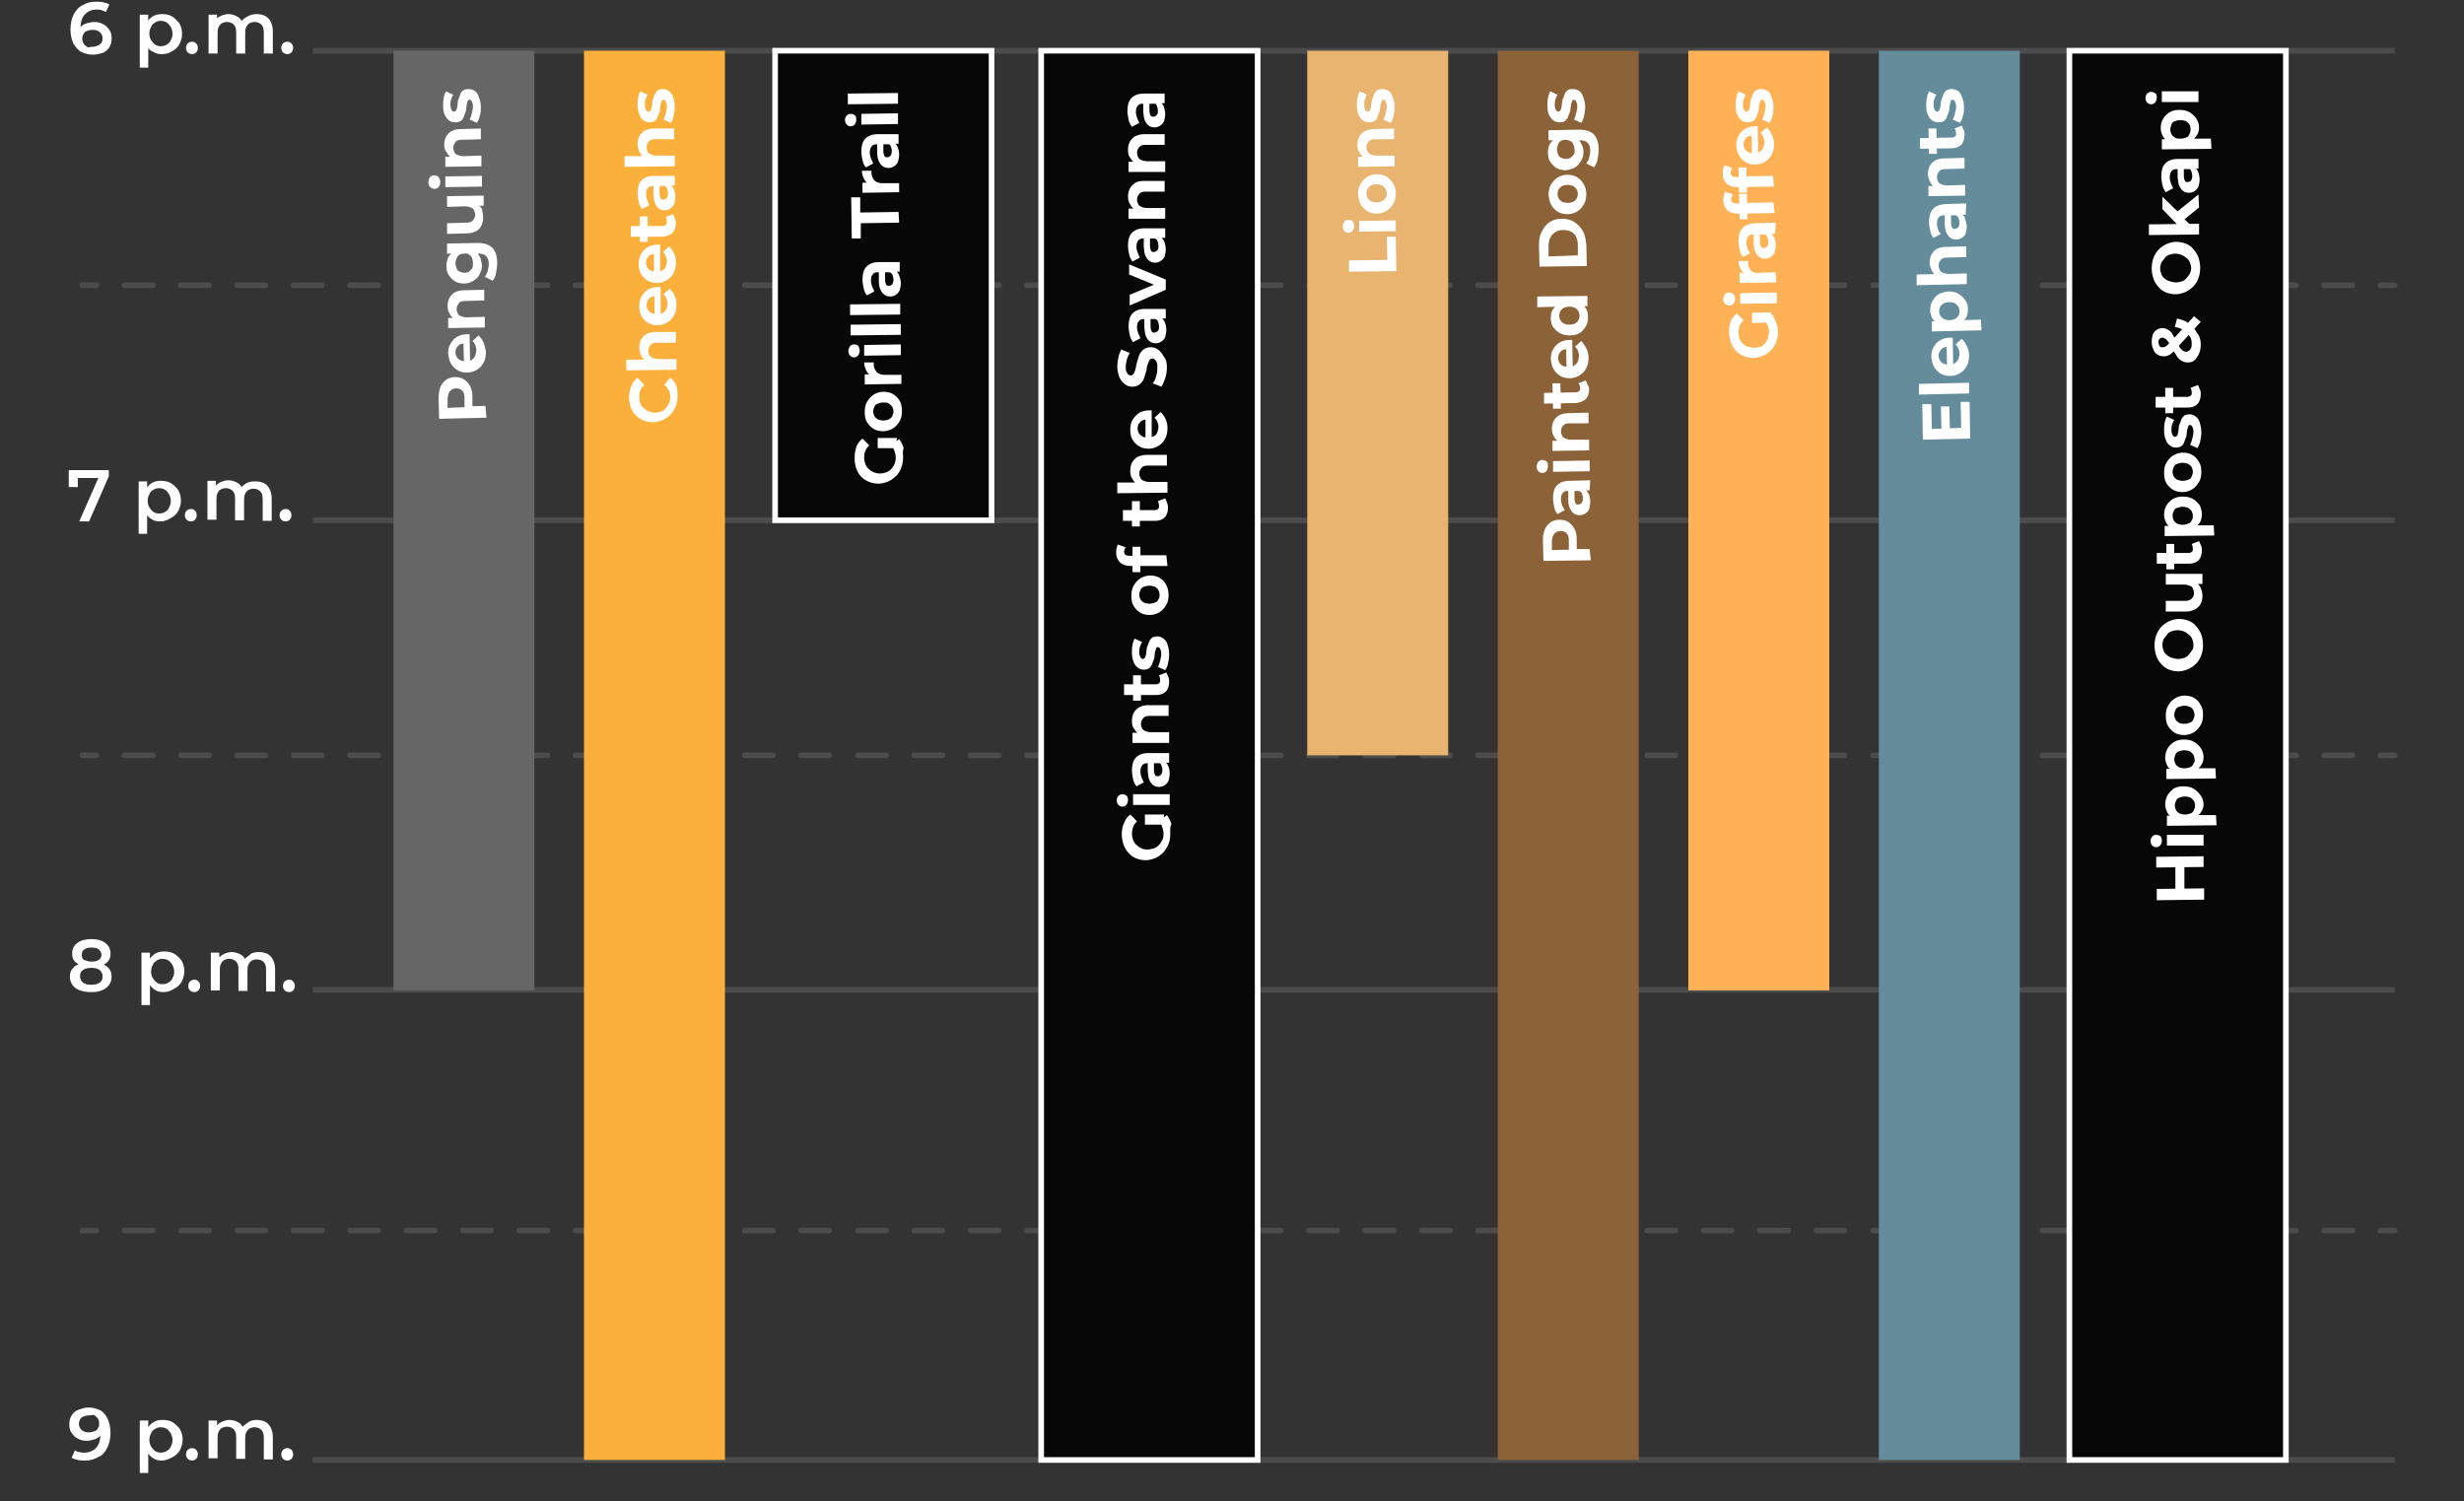 <svg xmlns="http://www.w3.org/2000/svg" xmlns:xlink="http://www.w3.org/1999/xlink" x="0px" y="0px" viewBox="0 0 437.1 266.3" style="enable-background:new 0 0 437.1 266.3;" xml:space="preserve"><rect x="0" y="0" width="437.1" height="266.3" fill="#333333" stroke="none"/><style type="text/css">	.st0{fill:#070707;}	.st1{fill:#FFFFFF;}	.st2{fill:#FFFFFF;stroke:#4C4C4C;stroke-miterlimit:10;}	.st3{fill:none;stroke:#4C4C4C;stroke-linecap:round;stroke-linejoin:round;}	.st4{fill:none;stroke:#4C4C4C;stroke-linecap:round;stroke-linejoin:round;stroke-dasharray:4.997,4.997;}	.st5{fill:#606060;}	.st6{fill:#E877AA;}	.st7{fill:#009245;}	.st8{opacity:0.91;}	.st9{fill:#8D5E4A;}	.st10{fill:#4E6B5B;}	.st11{fill:#C69C6D;}	.st12{fill:#4C4C4C;}	.st13{fill:none;stroke:#4C4C4C;stroke-linecap:round;stroke-linejoin:round;stroke-dasharray:5.003,5.003;}	.st14{fill:#070707;stroke:#FFFFFF;stroke-miterlimit:10;}	.st15{fill:#E8B470;}	.st16{fill:#8C6239;}	.st17{fill:#666666;}	.st18{fill:#FBB03B;}	.st19{fill:#FFB255;}	.st20{fill:#648C9B;}	.st21{opacity:0.7;}</style><g id="background"></g><g id="Layer_1"></g><g id="labels">	<g>		<g>			<g>				<path class="st1" d="M16.5,9.7c-0.8,0-1.5-0.2-2.1-0.5c-0.6-0.3-1-0.9-1.4-1.5c-0.3-0.7-0.5-1.5-0.5-2.5c0-1,0.2-1.9,0.6-2.7     c0.4-0.7,0.9-1.3,1.6-1.6c0.7-0.4,1.4-0.6,2.3-0.6c0.4,0,0.9,0,1.3,0.1s0.8,0.2,1.1,0.4l-0.6,1.3C18.5,2,18.3,1.9,18,1.8     s-0.6-0.1-0.9-0.1c-0.8,0-1.5,0.3-2,0.8c-0.5,0.5-0.8,1.3-0.8,2.3c0,0.2,0,0.4,0,0.6c0,0.2,0,0.4,0.1,0.7l-0.5-0.6     c0.2-0.4,0.4-0.7,0.6-0.9s0.6-0.4,1-0.5c0.4-0.1,0.8-0.2,1.2-0.2c0.6,0,1.1,0.1,1.6,0.4c0.5,0.2,0.8,0.6,1.1,1s0.4,0.9,0.4,1.5     c0,0.6-0.1,1.1-0.4,1.6c-0.3,0.4-0.7,0.8-1.2,1C17.7,9.5,17.1,9.7,16.5,9.7z M16.4,8.3c0.3,0,0.7-0.1,0.9-0.2     C17.6,8,17.8,7.8,18,7.6c0.1-0.2,0.2-0.5,0.2-0.8c0-0.5-0.2-0.8-0.5-1.1c-0.3-0.3-0.8-0.4-1.3-0.4c-0.4,0-0.7,0.1-1,0.2     c-0.3,0.1-0.5,0.3-0.6,0.6c-0.2,0.2-0.2,0.5-0.2,0.8c0,0.3,0.1,0.5,0.2,0.8c0.1,0.2,0.4,0.4,0.6,0.6S16,8.3,16.4,8.3z"></path>			</g>			<g>				<path class="st1" d="M24.8,12V2.6h1.5v1.6l-0.1,1.8l0.1,1.8V12H24.8z M28.7,9.6c-0.6,0-1.1-0.1-1.5-0.4C26.6,9,26.3,8.6,26,8.1     c-0.3-0.5-0.4-1.2-0.4-2c0-0.8,0.1-1.5,0.4-2c0.3-0.5,0.6-0.9,1.1-1.2c0.5-0.3,1-0.4,1.6-0.4c0.7,0,1.3,0.1,1.8,0.4     c0.5,0.3,0.9,0.7,1.3,1.2c0.3,0.5,0.5,1.2,0.5,1.9c0,0.7-0.2,1.3-0.5,1.9c-0.3,0.5-0.7,0.9-1.3,1.2C29.9,9.5,29.3,9.6,28.7,9.6z      M28.5,8.2c0.4,0,0.8-0.1,1.1-0.3s0.6-0.4,0.7-0.8c0.2-0.3,0.3-0.7,0.3-1.1c0-0.4-0.1-0.8-0.3-1.2c-0.2-0.3-0.4-0.6-0.7-0.8     s-0.7-0.3-1.1-0.3c-0.4,0-0.7,0.1-1,0.3s-0.6,0.4-0.7,0.8c-0.2,0.3-0.3,0.7-0.3,1.2c0,0.4,0.1,0.8,0.3,1.1     c0.2,0.3,0.4,0.6,0.7,0.8S28.1,8.2,28.5,8.2z"></path>			</g>			<g>				<path class="st1" d="M34.1,9.6c-0.3,0-0.6-0.1-0.8-0.3S33,8.8,33,8.5c0-0.3,0.1-0.6,0.3-0.8c0.2-0.2,0.5-0.3,0.8-0.3     c0.3,0,0.5,0.1,0.7,0.3c0.2,0.2,0.3,0.5,0.3,0.8c0,0.3-0.1,0.6-0.3,0.8S34.4,9.6,34.1,9.6z"></path>			</g>			<g>				<path class="st1" d="M45.5,2.5c0.6,0,1,0.1,1.5,0.3c0.4,0.2,0.8,0.6,1,1s0.4,1,0.4,1.7v4h-1.6V5.8c0-0.6-0.1-1.1-0.4-1.4     s-0.7-0.5-1.2-0.5c-0.4,0-0.7,0.1-0.9,0.2c-0.3,0.2-0.5,0.4-0.6,0.7c-0.2,0.3-0.2,0.7-0.2,1.2v3.5h-1.6V5.8     c0-0.6-0.1-1.1-0.4-1.4s-0.7-0.5-1.2-0.5c-0.4,0-0.7,0.1-0.9,0.2c-0.3,0.2-0.5,0.4-0.6,0.7c-0.2,0.3-0.2,0.7-0.2,1.2v3.5h-1.6     V2.6h1.5v1.9L38,3.9c0.2-0.4,0.6-0.8,1-1s1-0.4,1.5-0.4c0.6,0,1.2,0.2,1.7,0.5c0.5,0.3,0.8,0.8,0.9,1.5l-0.6-0.2     c0.2-0.5,0.6-0.9,1.1-1.2C44.2,2.7,44.8,2.5,45.5,2.5z"></path>			</g>			<g>				<path class="st1" d="M51,9.6c-0.3,0-0.6-0.1-0.8-0.3s-0.3-0.5-0.3-0.8c0-0.3,0.1-0.6,0.3-0.8c0.2-0.2,0.5-0.3,0.8-0.3     c0.3,0,0.5,0.1,0.7,0.3C51.9,7.9,52,8.2,52,8.5c0,0.3-0.1,0.6-0.3,0.8S51.3,9.6,51,9.6z"></path>			</g>		</g>		<g>			<g>				<path class="st1" d="M14.1,92.4l3.7-8.4l0.4,0.8h-5.2l0.8-0.8v2.4h-1.6v-3h7.1v1.1l-3.5,8H14.1z"></path>			</g>			<g>				<path class="st1" d="M24.6,94.9v-9.5h1.5v1.6l-0.1,1.8l0.1,1.8v4.1H24.6z M28.4,92.5c-0.6,0-1.1-0.1-1.5-0.4     c-0.5-0.3-0.8-0.6-1.1-1.2c-0.3-0.5-0.4-1.2-0.4-2c0-0.8,0.1-1.5,0.4-2c0.3-0.5,0.6-0.9,1.1-1.2c0.5-0.3,1-0.4,1.6-0.4     c0.7,0,1.3,0.1,1.8,0.4c0.5,0.3,0.9,0.7,1.3,1.2c0.3,0.5,0.5,1.2,0.5,1.9c0,0.7-0.2,1.3-0.5,1.9c-0.3,0.5-0.7,0.9-1.3,1.2     C29.7,92.3,29.1,92.5,28.4,92.5z M28.2,91.1c0.4,0,0.8-0.1,1.1-0.3s0.6-0.4,0.7-0.8c0.2-0.3,0.3-0.7,0.3-1.1     c0-0.4-0.1-0.8-0.3-1.2c-0.2-0.3-0.4-0.6-0.7-0.8s-0.7-0.3-1.1-0.3c-0.4,0-0.7,0.1-1,0.3s-0.6,0.4-0.7,0.8     c-0.2,0.3-0.3,0.7-0.3,1.2c0,0.4,0.1,0.8,0.3,1.1c0.2,0.3,0.4,0.6,0.7,0.8S27.8,91.1,28.2,91.1z"></path>			</g>			<g>				<path class="st1" d="M33.9,92.5c-0.3,0-0.6-0.1-0.8-0.3s-0.3-0.5-0.3-0.8c0-0.3,0.1-0.6,0.3-0.8c0.2-0.2,0.5-0.3,0.8-0.3     c0.3,0,0.5,0.1,0.7,0.3c0.2,0.2,0.3,0.5,0.3,0.8c0,0.3-0.1,0.6-0.3,0.8S34.2,92.5,33.9,92.5z"></path>			</g>			<g>				<path class="st1" d="M45.3,85.4c0.6,0,1,0.1,1.5,0.3c0.4,0.2,0.8,0.6,1,1s0.4,1,0.4,1.7v4h-1.6v-3.8c0-0.6-0.1-1.1-0.4-1.4     s-0.7-0.5-1.2-0.5c-0.4,0-0.7,0.1-0.9,0.2c-0.3,0.2-0.5,0.4-0.6,0.7c-0.2,0.3-0.2,0.7-0.2,1.2v3.5h-1.6v-3.8     c0-0.6-0.1-1.1-0.4-1.4s-0.7-0.5-1.2-0.5c-0.4,0-0.7,0.1-0.9,0.2c-0.3,0.2-0.5,0.4-0.6,0.7c-0.2,0.3-0.2,0.7-0.2,1.2v3.5h-1.6     v-6.9h1.5v1.9l-0.3-0.6c0.2-0.4,0.6-0.8,1-1s1-0.4,1.5-0.4c0.6,0,1.2,0.2,1.7,0.5c0.5,0.3,0.8,0.8,0.9,1.5l-0.6-0.2     c0.2-0.5,0.6-0.9,1.1-1.2C44,85.5,44.6,85.4,45.3,85.4z"></path>			</g>			<g>				<path class="st1" d="M50.7,92.5c-0.3,0-0.6-0.1-0.8-0.3s-0.3-0.5-0.3-0.8c0-0.3,0.1-0.6,0.3-0.8c0.2-0.2,0.5-0.3,0.8-0.3     c0.3,0,0.5,0.1,0.7,0.3c0.2,0.2,0.3,0.5,0.3,0.8c0,0.3-0.1,0.6-0.3,0.8S51,92.5,50.7,92.5z"></path>			</g>		</g>		<g>			<g>				<path class="st1" d="M16.2,176c-0.8,0-1.4-0.1-2-0.3c-0.6-0.2-1-0.5-1.3-0.9s-0.5-0.9-0.5-1.5c0-0.6,0.1-1,0.4-1.4     s0.7-0.7,1.3-0.9c0.6-0.2,1.2-0.3,2-0.3c0.8,0,1.4,0.1,2,0.3c0.6,0.2,1,0.5,1.3,0.9c0.3,0.4,0.4,0.9,0.4,1.4     c0,0.6-0.2,1.1-0.5,1.5s-0.7,0.7-1.3,0.9C17.6,175.9,17,176,16.2,176z M16.2,171.6c-0.7,0-1.3-0.1-1.8-0.3     c-0.5-0.2-0.9-0.5-1.2-0.8c-0.3-0.4-0.4-0.8-0.4-1.3c0-0.5,0.1-1,0.4-1.4c0.3-0.4,0.7-0.7,1.2-0.9c0.5-0.2,1.1-0.3,1.8-0.3     c0.7,0,1.3,0.1,1.8,0.3s0.9,0.5,1.2,0.9c0.3,0.4,0.4,0.8,0.4,1.4c0,0.5-0.1,0.9-0.4,1.3c-0.3,0.4-0.7,0.6-1.2,0.8     C17.5,171.5,16.9,171.6,16.2,171.6z M16.2,174.7c0.6,0,1.1-0.1,1.5-0.4c0.4-0.3,0.5-0.6,0.5-1.1s-0.2-0.8-0.5-1.1     c-0.4-0.3-0.9-0.4-1.5-0.4s-1.1,0.1-1.5,0.4c-0.4,0.3-0.5,0.6-0.5,1.1s0.2,0.8,0.5,1.1C15.1,174.6,15.6,174.7,16.2,174.7z      M16.2,170.6c0.5,0,1-0.1,1.3-0.3c0.3-0.2,0.5-0.5,0.5-0.9c0-0.4-0.2-0.7-0.5-1c-0.3-0.2-0.7-0.3-1.3-0.3s-0.9,0.1-1.2,0.3     c-0.3,0.2-0.5,0.5-0.5,1c0,0.4,0.1,0.7,0.4,0.9C15.3,170.4,15.7,170.6,16.2,170.6z"></path>			</g>			<g>				<path class="st1" d="M25.1,178.4V169h1.5v1.6l-0.1,1.8l0.1,1.8v4.1H25.1z M29,176c-0.6,0-1.1-0.1-1.5-0.4     c-0.5-0.3-0.8-0.6-1.1-1.2c-0.3-0.5-0.4-1.2-0.4-2c0-0.8,0.1-1.5,0.4-2c0.3-0.5,0.6-0.9,1.1-1.2c0.5-0.3,1-0.4,1.6-0.4     c0.7,0,1.3,0.1,1.8,0.4c0.5,0.3,0.9,0.7,1.3,1.2c0.3,0.5,0.5,1.2,0.5,1.9c0,0.7-0.2,1.3-0.5,1.9c-0.3,0.5-0.7,0.9-1.3,1.2     C30.3,175.8,29.7,176,29,176z M28.8,174.6c0.4,0,0.8-0.1,1.1-0.3s0.6-0.4,0.7-0.8c0.2-0.3,0.3-0.7,0.3-1.1     c0-0.4-0.1-0.8-0.3-1.2c-0.2-0.3-0.4-0.6-0.7-0.8s-0.7-0.3-1.1-0.3c-0.4,0-0.7,0.1-1,0.3s-0.6,0.4-0.7,0.8     c-0.2,0.3-0.3,0.7-0.3,1.2c0,0.4,0.1,0.8,0.3,1.1c0.2,0.3,0.4,0.6,0.7,0.8S28.4,174.6,28.8,174.6z"></path>			</g>			<g>				<path class="st1" d="M34.5,176c-0.3,0-0.6-0.1-0.8-0.3s-0.3-0.5-0.3-0.8c0-0.3,0.1-0.6,0.3-0.8c0.2-0.2,0.5-0.3,0.8-0.3     c0.3,0,0.5,0.1,0.7,0.3c0.2,0.2,0.3,0.5,0.3,0.8c0,0.3-0.1,0.6-0.3,0.8S34.7,176,34.5,176z"></path>			</g>			<g>				<path class="st1" d="M45.9,168.9c0.6,0,1,0.1,1.5,0.3c0.4,0.2,0.8,0.6,1,1s0.4,1,0.4,1.7v4h-1.6v-3.8c0-0.6-0.1-1.1-0.4-1.4     s-0.7-0.5-1.2-0.5c-0.4,0-0.7,0.1-0.9,0.2c-0.3,0.2-0.5,0.4-0.6,0.7c-0.2,0.3-0.2,0.7-0.2,1.2v3.5h-1.6v-3.8     c0-0.6-0.1-1.1-0.4-1.4s-0.7-0.5-1.2-0.5c-0.4,0-0.7,0.1-0.9,0.2c-0.3,0.2-0.5,0.4-0.6,0.7c-0.2,0.3-0.2,0.7-0.2,1.2v3.5h-1.6     V169h1.5v1.9l-0.3-0.6c0.2-0.4,0.6-0.8,1-1s1-0.4,1.5-0.4c0.6,0,1.2,0.2,1.7,0.5c0.5,0.3,0.8,0.8,0.9,1.5l-0.6-0.2     c0.2-0.5,0.6-0.9,1.1-1.2C44.6,169,45.2,168.9,45.9,168.9z"></path>			</g>			<g>				<path class="st1" d="M51.3,176c-0.3,0-0.6-0.1-0.8-0.3s-0.3-0.5-0.3-0.8c0-0.3,0.1-0.6,0.3-0.8c0.2-0.2,0.5-0.3,0.8-0.3     c0.3,0,0.5,0.1,0.7,0.3c0.2,0.2,0.3,0.5,0.3,0.8c0,0.3-0.1,0.6-0.3,0.8S51.6,176,51.3,176z"></path>			</g>		</g>		<g>			<g>				<path class="st1" d="M15.7,249.7c0.8,0,1.5,0.2,2.1,0.5s1,0.9,1.3,1.5c0.3,0.7,0.5,1.5,0.5,2.5c0,1-0.2,1.9-0.6,2.7     s-0.9,1.3-1.6,1.6c-0.7,0.4-1.4,0.6-2.3,0.6c-0.4,0-0.9,0-1.3-0.1s-0.8-0.2-1.1-0.4l0.6-1.3c0.3,0.2,0.5,0.3,0.8,0.3     c0.3,0.1,0.6,0.1,0.9,0.1c0.8,0,1.5-0.3,2-0.8c0.5-0.5,0.8-1.3,0.8-2.3c0-0.2,0-0.4,0-0.6c0-0.2,0-0.4-0.1-0.6l0.5,0.6     c-0.1,0.4-0.4,0.7-0.6,0.9c-0.3,0.2-0.6,0.4-1,0.5c-0.4,0.1-0.8,0.2-1.2,0.2c-0.6,0-1.1-0.1-1.6-0.4c-0.5-0.2-0.8-0.6-1.1-1     s-0.4-0.9-0.4-1.5c0-0.6,0.1-1.1,0.4-1.6s0.7-0.8,1.2-1C14.5,249.9,15,249.7,15.7,249.7z M15.7,251.1c-0.3,0-0.7,0.1-0.9,0.2     c-0.3,0.1-0.5,0.3-0.6,0.5c-0.1,0.2-0.2,0.5-0.2,0.8c0,0.5,0.2,0.8,0.5,1.1c0.3,0.3,0.8,0.4,1.3,0.4c0.4,0,0.7-0.1,1-0.2     c0.3-0.1,0.5-0.3,0.6-0.6c0.2-0.2,0.2-0.5,0.2-0.8c0-0.3-0.1-0.5-0.2-0.8c-0.1-0.2-0.4-0.4-0.6-0.6S16.1,251.1,15.7,251.1z"></path>			</g>			<g>				<path class="st1" d="M24.8,261.5V252h1.5v1.6l-0.1,1.8l0.1,1.8v4.1H24.8z M28.7,259.1c-0.6,0-1.1-0.1-1.5-0.4     c-0.5-0.3-0.8-0.6-1.1-1.2c-0.3-0.5-0.4-1.2-0.4-2c0-0.8,0.1-1.5,0.4-2c0.3-0.5,0.6-0.9,1.1-1.2c0.5-0.3,1-0.4,1.6-0.4     c0.7,0,1.3,0.1,1.8,0.4c0.5,0.3,0.9,0.7,1.3,1.2c0.3,0.5,0.5,1.2,0.5,1.9c0,0.7-0.2,1.3-0.5,1.9c-0.3,0.5-0.7,0.9-1.3,1.2     C29.9,258.9,29.3,259.1,28.7,259.1z M28.5,257.7c0.4,0,0.8-0.1,1.1-0.3s0.6-0.4,0.7-0.8c0.2-0.3,0.3-0.7,0.3-1.1     c0-0.4-0.1-0.8-0.3-1.2c-0.2-0.3-0.4-0.6-0.7-0.8s-0.7-0.3-1.1-0.3c-0.4,0-0.7,0.1-1,0.3s-0.6,0.4-0.7,0.8     c-0.2,0.3-0.3,0.7-0.3,1.2c0,0.4,0.1,0.8,0.3,1.1c0.2,0.3,0.4,0.6,0.7,0.8S28.1,257.7,28.5,257.7z"></path>			</g>			<g>				<path class="st1" d="M34.1,259.1c-0.3,0-0.6-0.1-0.8-0.3S33,258.3,33,258c0-0.3,0.1-0.6,0.3-0.8c0.2-0.2,0.5-0.3,0.8-0.3     c0.3,0,0.5,0.1,0.7,0.3c0.2,0.2,0.3,0.5,0.3,0.8c0,0.3-0.1,0.6-0.3,0.8S34.4,259.1,34.1,259.1z"></path>			</g>			<g>				<path class="st1" d="M45.5,251.9c0.6,0,1,0.1,1.5,0.3c0.4,0.2,0.8,0.6,1,1s0.4,1,0.4,1.7v4h-1.6v-3.8c0-0.6-0.1-1.1-0.4-1.4     s-0.7-0.5-1.2-0.5c-0.4,0-0.7,0.1-0.9,0.2c-0.3,0.2-0.5,0.4-0.6,0.7c-0.2,0.3-0.2,0.7-0.2,1.2v3.5h-1.6v-3.8     c0-0.6-0.1-1.1-0.4-1.4s-0.7-0.5-1.2-0.5c-0.4,0-0.7,0.1-0.9,0.2c-0.3,0.2-0.5,0.4-0.6,0.7c-0.2,0.3-0.2,0.7-0.2,1.2v3.5h-1.6     V252h1.5v1.9l-0.3-0.6c0.2-0.4,0.6-0.8,1-1s1-0.4,1.5-0.4c0.6,0,1.2,0.2,1.7,0.5c0.5,0.3,0.8,0.8,0.9,1.5l-0.6-0.2     c0.2-0.5,0.6-0.9,1.1-1.2C44.2,252.1,44.8,251.9,45.5,251.9z"></path>			</g>			<g>				<path class="st1" d="M51,259.1c-0.3,0-0.6-0.1-0.8-0.3s-0.3-0.5-0.3-0.8c0-0.3,0.1-0.6,0.3-0.8c0.2-0.2,0.5-0.3,0.8-0.3     c0.3,0,0.5,0.1,0.7,0.3c0.2,0.2,0.3,0.5,0.3,0.8c0,0.3-0.1,0.6-0.3,0.8S51.3,259.1,51,259.1z"></path>			</g>		</g>		<g>			<g>				<rect x="55.5" y="8.5" class="st12" width="369.3" height="1"></rect>			</g>		</g>		<g>			<g>				<rect x="55.5" y="91.8" class="st12" width="369.3" height="1"></rect>			</g>		</g>		<g>			<g>				<rect x="55.5" y="175.1" class="st12" width="369.3" height="1"></rect>			</g>		</g>		<g>			<g>				<rect x="55.5" y="258.5" class="st12" width="369.3" height="1"></rect>			</g>		</g>		<g>			<g>				<g>					<path class="st12" d="M17.1,218.8h-2.5c-0.3,0-0.5-0.2-0.5-0.5s0.2-0.5,0.5-0.5h2.5c0.3,0,0.5,0.2,0.5,0.5      S17.3,218.8,17.1,218.8z"></path>				</g>			</g>			<g>				<g>					<path class="st12" d="M417.3,218.8h-5c-0.3,0-0.5-0.2-0.5-0.5s0.2-0.5,0.5-0.5h5c0.3,0,0.5,0.2,0.5,0.5      S417.6,218.8,417.3,218.8z M407.3,218.8h-5c-0.3,0-0.5-0.2-0.5-0.5s0.2-0.5,0.5-0.5h5c0.3,0,0.5,0.2,0.5,0.5      S407.6,218.8,407.3,218.8z M397.3,218.8h-5c-0.3,0-0.5-0.2-0.5-0.5s0.2-0.5,0.5-0.5h5c0.3,0,0.5,0.2,0.5,0.5      S397.6,218.8,397.3,218.8z M387.3,218.8h-5c-0.3,0-0.5-0.2-0.5-0.5s0.2-0.5,0.5-0.5h5c0.3,0,0.5,0.2,0.5,0.5      S387.6,218.8,387.3,218.8z M377.3,218.8h-5c-0.3,0-0.5-0.2-0.5-0.5s0.2-0.5,0.5-0.5h5c0.3,0,0.5,0.2,0.5,0.5      S377.6,218.8,377.3,218.8z M367.3,218.8h-5c-0.3,0-0.5-0.2-0.5-0.5s0.2-0.5,0.5-0.5h5c0.3,0,0.5,0.2,0.5,0.5      S367.5,218.8,367.3,218.8z M357.3,218.8h-5c-0.3,0-0.5-0.2-0.5-0.5s0.2-0.5,0.5-0.5h5c0.3,0,0.5,0.2,0.5,0.5      S357.5,218.8,357.3,218.8z M347.3,218.8h-5c-0.3,0-0.5-0.2-0.5-0.5s0.2-0.5,0.5-0.5h5c0.3,0,0.5,0.2,0.5,0.5      S347.5,218.8,347.3,218.8z M337.3,218.8h-5c-0.3,0-0.5-0.2-0.5-0.5s0.2-0.5,0.5-0.5h5c0.3,0,0.5,0.2,0.5,0.5      S337.5,218.8,337.3,218.8z M327.2,218.8h-5c-0.3,0-0.5-0.2-0.5-0.5s0.2-0.5,0.5-0.5h5c0.3,0,0.5,0.2,0.5,0.5      S327.5,218.8,327.2,218.8z M317.2,218.8h-5c-0.3,0-0.5-0.2-0.5-0.5s0.2-0.5,0.5-0.5h5c0.3,0,0.5,0.2,0.5,0.5      S317.5,218.8,317.2,218.8z M307.2,218.8h-5c-0.3,0-0.5-0.2-0.5-0.5s0.2-0.5,0.5-0.5h5c0.3,0,0.5,0.2,0.5,0.5      S307.5,218.8,307.2,218.8z M297.2,218.8h-5c-0.3,0-0.5-0.2-0.5-0.5s0.2-0.5,0.5-0.5h5c0.3,0,0.5,0.2,0.5,0.5      S297.5,218.8,297.2,218.8z M287.2,218.8h-5c-0.3,0-0.5-0.2-0.5-0.5s0.2-0.5,0.5-0.5h5c0.3,0,0.5,0.2,0.5,0.5      S287.5,218.8,287.2,218.8z M277.2,218.8h-5c-0.3,0-0.5-0.2-0.5-0.5s0.2-0.5,0.5-0.5h5c0.3,0,0.5,0.2,0.5,0.5      S277.5,218.8,277.2,218.8z M267.2,218.8h-5c-0.3,0-0.5-0.2-0.5-0.5s0.2-0.5,0.5-0.5h5c0.3,0,0.5,0.2,0.5,0.5      S267.5,218.8,267.2,218.8z M257.2,218.8h-5c-0.3,0-0.5-0.2-0.5-0.5s0.2-0.5,0.5-0.5h5c0.3,0,0.5,0.2,0.5,0.5      S257.5,218.8,257.2,218.8z M247.2,218.8h-5c-0.3,0-0.5-0.2-0.5-0.5s0.2-0.5,0.5-0.5h5c0.3,0,0.5,0.2,0.5,0.5      S247.5,218.8,247.2,218.8z M237.2,218.8h-5c-0.3,0-0.5-0.2-0.5-0.5s0.2-0.5,0.5-0.5h5c0.3,0,0.5,0.2,0.5,0.5      S237.5,218.8,237.2,218.8z M227.2,218.8h-5c-0.3,0-0.5-0.2-0.5-0.5s0.2-0.5,0.5-0.5h5c0.3,0,0.5,0.2,0.5,0.5      S227.5,218.8,227.2,218.8z M217.2,218.8h-5c-0.3,0-0.5-0.2-0.5-0.5s0.2-0.5,0.5-0.5h5c0.3,0,0.5,0.2,0.5,0.5      S217.5,218.8,217.2,218.8z M207.2,218.8h-5c-0.3,0-0.5-0.2-0.5-0.5s0.2-0.5,0.5-0.5h5c0.3,0,0.5,0.2,0.5,0.5      S207.5,218.8,207.2,218.8z M197.2,218.8h-5c-0.3,0-0.5-0.2-0.5-0.5s0.2-0.5,0.5-0.5h5c0.3,0,0.5,0.2,0.5,0.5      S197.5,218.8,197.2,218.8z M187.2,218.8h-5c-0.3,0-0.5-0.2-0.5-0.5s0.2-0.5,0.5-0.5h5c0.3,0,0.5,0.2,0.5,0.5      S187.4,218.8,187.2,218.8z M177.2,218.8h-5c-0.3,0-0.5-0.2-0.5-0.5s0.2-0.5,0.5-0.5h5c0.3,0,0.5,0.2,0.5,0.5      S177.4,218.8,177.2,218.8z M167.2,218.8h-5c-0.3,0-0.5-0.2-0.5-0.5s0.2-0.5,0.5-0.5h5c0.3,0,0.5,0.2,0.5,0.5      S167.4,218.8,167.2,218.8z M157.2,218.8h-5c-0.3,0-0.5-0.2-0.5-0.5s0.2-0.5,0.5-0.5h5c0.3,0,0.5,0.2,0.5,0.5      S157.4,218.8,157.2,218.8z M147.1,218.8h-5c-0.3,0-0.5-0.2-0.5-0.5s0.2-0.5,0.5-0.5h5c0.3,0,0.5,0.2,0.5,0.5      S147.4,218.8,147.1,218.8z M137.1,218.8h-5c-0.3,0-0.5-0.2-0.5-0.5s0.2-0.5,0.5-0.5h5c0.3,0,0.5,0.2,0.5,0.5      S137.4,218.8,137.1,218.8z M127.1,218.8h-5c-0.3,0-0.5-0.2-0.5-0.5s0.2-0.5,0.5-0.5h5c0.3,0,0.5,0.2,0.5,0.5      S127.4,218.8,127.1,218.8z M117.1,218.8h-5c-0.3,0-0.5-0.2-0.5-0.5s0.2-0.5,0.5-0.5h5c0.3,0,0.5,0.2,0.5,0.5      S117.4,218.8,117.1,218.8z M107.1,218.8h-5c-0.3,0-0.5-0.2-0.5-0.5s0.2-0.5,0.5-0.5h5c0.3,0,0.5,0.2,0.5,0.5      S107.4,218.8,107.1,218.8z M97.1,218.8h-5c-0.3,0-0.5-0.2-0.5-0.5s0.2-0.5,0.5-0.5h5c0.3,0,0.5,0.2,0.5,0.5      S97.4,218.8,97.1,218.8z M87.1,218.8h-5c-0.3,0-0.5-0.2-0.5-0.5s0.2-0.5,0.5-0.5h5c0.3,0,0.5,0.2,0.5,0.5      S87.4,218.8,87.1,218.8z M77.1,218.8h-5c-0.3,0-0.5-0.2-0.5-0.5s0.2-0.5,0.5-0.5h5c0.3,0,0.5,0.2,0.5,0.5      S77.4,218.8,77.1,218.8z M67.1,218.8h-5c-0.3,0-0.5-0.2-0.5-0.5s0.2-0.5,0.5-0.5h5c0.3,0,0.5,0.2,0.5,0.5      S67.4,218.8,67.1,218.8z M57.1,218.8h-5c-0.3,0-0.5-0.2-0.5-0.5s0.2-0.5,0.5-0.5h5c0.3,0,0.5,0.2,0.5,0.5      S57.4,218.8,57.1,218.8z M47.1,218.8h-5c-0.3,0-0.5-0.2-0.5-0.5s0.2-0.5,0.5-0.5h5c0.3,0,0.5,0.2,0.5,0.5      S47.4,218.8,47.1,218.8z M37.1,218.8h-5c-0.3,0-0.5-0.2-0.5-0.5s0.2-0.5,0.5-0.5h5c0.3,0,0.5,0.2,0.5,0.5      S37.4,218.8,37.1,218.8z M27.1,218.8h-5c-0.3,0-0.5-0.2-0.5-0.5s0.2-0.5,0.5-0.5h5c0.3,0,0.5,0.2,0.5,0.5      S27.4,218.8,27.1,218.8z"></path>				</g>			</g>			<g>				<g>					<path class="st12" d="M424.8,218.8h-2.5c-0.3,0-0.5-0.2-0.5-0.5s0.2-0.5,0.5-0.5h2.5c0.3,0,0.5,0.2,0.5,0.5      S425.1,218.8,424.8,218.8z"></path>				</g>			</g>		</g>		<g>			<g>				<g>					<path class="st12" d="M17.1,134.5h-2.5c-0.3,0-0.5-0.2-0.5-0.5s0.2-0.5,0.5-0.5h2.5c0.3,0,0.5,0.2,0.5,0.5      S17.3,134.5,17.1,134.5z"></path>				</g>			</g>			<g>				<g>					<path class="st12" d="M417.3,134.5h-5c-0.3,0-0.5-0.2-0.5-0.5s0.2-0.5,0.5-0.5h5c0.3,0,0.5,0.2,0.5,0.5      S417.6,134.5,417.3,134.5z M407.3,134.5h-5c-0.3,0-0.5-0.2-0.5-0.5s0.2-0.5,0.5-0.5h5c0.3,0,0.5,0.2,0.5,0.5      S407.6,134.5,407.3,134.5z M397.3,134.5h-5c-0.3,0-0.5-0.2-0.5-0.5s0.2-0.5,0.5-0.5h5c0.3,0,0.5,0.2,0.5,0.5      S397.6,134.5,397.3,134.5z M387.3,134.5h-5c-0.3,0-0.5-0.2-0.5-0.5s0.2-0.5,0.5-0.5h5c0.3,0,0.5,0.2,0.5,0.5      S387.6,134.5,387.3,134.5z M377.3,134.5h-5c-0.3,0-0.5-0.2-0.5-0.5s0.2-0.5,0.5-0.5h5c0.3,0,0.5,0.2,0.5,0.5      S377.6,134.5,377.3,134.5z M367.3,134.5h-5c-0.3,0-0.5-0.2-0.5-0.5s0.2-0.5,0.5-0.5h5c0.3,0,0.5,0.2,0.5,0.5      S367.5,134.5,367.3,134.5z M357.3,134.5h-5c-0.3,0-0.5-0.2-0.5-0.5s0.2-0.5,0.5-0.5h5c0.3,0,0.5,0.2,0.5,0.5      S357.5,134.5,357.3,134.5z M347.3,134.5h-5c-0.3,0-0.5-0.2-0.5-0.5s0.2-0.5,0.5-0.5h5c0.3,0,0.5,0.2,0.5,0.5      S347.5,134.5,347.3,134.5z M337.3,134.5h-5c-0.3,0-0.5-0.2-0.5-0.5s0.2-0.5,0.5-0.5h5c0.3,0,0.5,0.2,0.5,0.5      S337.5,134.5,337.3,134.5z M327.2,134.5h-5c-0.3,0-0.5-0.2-0.5-0.5s0.2-0.5,0.5-0.5h5c0.3,0,0.5,0.2,0.5,0.5      S327.5,134.5,327.2,134.5z M317.2,134.5h-5c-0.3,0-0.5-0.2-0.5-0.5s0.2-0.5,0.5-0.5h5c0.3,0,0.5,0.2,0.5,0.5      S317.5,134.5,317.2,134.5z M307.2,134.5h-5c-0.3,0-0.5-0.2-0.5-0.5s0.2-0.5,0.5-0.5h5c0.3,0,0.5,0.2,0.5,0.5      S307.5,134.5,307.2,134.5z M297.2,134.5h-5c-0.3,0-0.5-0.2-0.5-0.5s0.2-0.5,0.5-0.5h5c0.3,0,0.5,0.2,0.5,0.5      S297.5,134.5,297.2,134.5z M287.2,134.5h-5c-0.3,0-0.5-0.2-0.5-0.5s0.2-0.5,0.5-0.5h5c0.3,0,0.5,0.2,0.5,0.5      S287.5,134.5,287.2,134.5z M277.2,134.5h-5c-0.3,0-0.5-0.2-0.5-0.5s0.2-0.5,0.5-0.5h5c0.3,0,0.5,0.2,0.5,0.5      S277.5,134.5,277.2,134.5z M267.2,134.5h-5c-0.3,0-0.5-0.2-0.5-0.5s0.2-0.5,0.5-0.5h5c0.3,0,0.5,0.2,0.5,0.5      S267.5,134.5,267.2,134.5z M257.2,134.5h-5c-0.3,0-0.5-0.2-0.5-0.5s0.2-0.5,0.5-0.5h5c0.3,0,0.5,0.2,0.5,0.5      S257.5,134.5,257.2,134.5z M247.2,134.5h-5c-0.3,0-0.5-0.2-0.5-0.5s0.2-0.5,0.5-0.5h5c0.3,0,0.5,0.2,0.5,0.5      S247.5,134.5,247.2,134.5z M237.2,134.5h-5c-0.3,0-0.5-0.2-0.5-0.5s0.2-0.5,0.5-0.5h5c0.3,0,0.5,0.2,0.5,0.5      S237.5,134.5,237.2,134.5z M227.2,134.5h-5c-0.3,0-0.5-0.2-0.5-0.5s0.2-0.5,0.5-0.5h5c0.3,0,0.5,0.2,0.5,0.5      S227.5,134.5,227.2,134.5z M217.2,134.5h-5c-0.3,0-0.5-0.2-0.5-0.5s0.2-0.5,0.5-0.5h5c0.3,0,0.5,0.2,0.5,0.5      S217.5,134.5,217.2,134.5z M207.2,134.5h-5c-0.3,0-0.5-0.2-0.5-0.5s0.2-0.5,0.5-0.5h5c0.3,0,0.5,0.2,0.5,0.5      S207.5,134.5,207.2,134.5z M197.2,134.5h-5c-0.3,0-0.5-0.2-0.5-0.5s0.2-0.5,0.5-0.5h5c0.3,0,0.5,0.2,0.5,0.5      S197.5,134.5,197.2,134.5z M187.2,134.5h-5c-0.3,0-0.5-0.2-0.5-0.5s0.2-0.5,0.5-0.5h5c0.3,0,0.5,0.2,0.5,0.5      S187.4,134.5,187.2,134.5z M177.2,134.5h-5c-0.3,0-0.5-0.2-0.5-0.5s0.2-0.5,0.5-0.5h5c0.3,0,0.5,0.2,0.5,0.5      S177.4,134.5,177.2,134.5z M167.2,134.5h-5c-0.3,0-0.5-0.2-0.5-0.5s0.2-0.5,0.5-0.5h5c0.3,0,0.5,0.2,0.5,0.5      S167.4,134.5,167.2,134.5z M157.2,134.5h-5c-0.3,0-0.5-0.2-0.5-0.5s0.2-0.5,0.5-0.5h5c0.3,0,0.5,0.2,0.5,0.5      S157.4,134.5,157.2,134.5z M147.1,134.5h-5c-0.3,0-0.5-0.2-0.5-0.5s0.2-0.5,0.5-0.5h5c0.3,0,0.5,0.2,0.5,0.5      S147.4,134.5,147.1,134.5z M137.1,134.5h-5c-0.3,0-0.5-0.2-0.5-0.5s0.2-0.5,0.5-0.5h5c0.3,0,0.5,0.2,0.5,0.5      S137.4,134.5,137.1,134.5z M127.1,134.5h-5c-0.3,0-0.5-0.2-0.5-0.5s0.2-0.5,0.5-0.5h5c0.3,0,0.5,0.2,0.5,0.5      S127.4,134.5,127.1,134.5z M117.1,134.5h-5c-0.3,0-0.5-0.2-0.5-0.5s0.2-0.5,0.5-0.5h5c0.3,0,0.5,0.2,0.5,0.5      S117.4,134.5,117.1,134.5z M107.1,134.5h-5c-0.3,0-0.5-0.2-0.5-0.5s0.2-0.5,0.5-0.5h5c0.3,0,0.5,0.2,0.5,0.5      S107.4,134.5,107.1,134.5z M97.1,134.5h-5c-0.3,0-0.5-0.2-0.5-0.5s0.2-0.5,0.5-0.5h5c0.3,0,0.5,0.2,0.5,0.5      S97.4,134.5,97.1,134.5z M87.1,134.5h-5c-0.3,0-0.5-0.2-0.5-0.5s0.2-0.5,0.5-0.5h5c0.3,0,0.5,0.2,0.5,0.5      S87.4,134.5,87.1,134.5z M77.1,134.5h-5c-0.3,0-0.5-0.2-0.5-0.5s0.2-0.5,0.5-0.5h5c0.3,0,0.5,0.2,0.5,0.5      S77.4,134.5,77.1,134.5z M67.1,134.5h-5c-0.3,0-0.5-0.2-0.5-0.5s0.2-0.5,0.5-0.5h5c0.3,0,0.5,0.2,0.5,0.5      S67.4,134.5,67.1,134.5z M57.1,134.5h-5c-0.3,0-0.5-0.2-0.5-0.5s0.2-0.5,0.5-0.5h5c0.3,0,0.5,0.2,0.5,0.5      S57.4,134.5,57.1,134.5z M47.1,134.5h-5c-0.3,0-0.5-0.2-0.5-0.5s0.2-0.5,0.5-0.5h5c0.3,0,0.5,0.2,0.5,0.5      S47.4,134.5,47.1,134.5z M37.1,134.5h-5c-0.3,0-0.5-0.2-0.5-0.5s0.2-0.5,0.5-0.5h5c0.3,0,0.5,0.2,0.5,0.5      S37.4,134.5,37.1,134.5z M27.1,134.5h-5c-0.3,0-0.5-0.2-0.5-0.5s0.2-0.5,0.5-0.5h5c0.3,0,0.5,0.2,0.5,0.5      S27.4,134.5,27.1,134.5z"></path>				</g>			</g>			<g>				<g>					<path class="st12" d="M424.8,134.5h-2.5c-0.3,0-0.5-0.2-0.5-0.5s0.2-0.5,0.5-0.5h2.5c0.3,0,0.5,0.2,0.5,0.5      S425.1,134.5,424.8,134.5z"></path>				</g>			</g>		</g>		<g>			<g>				<g>					<path class="st12" d="M17.1,51.1h-2.5c-0.3,0-0.5-0.2-0.5-0.5s0.2-0.5,0.5-0.5h2.5c0.3,0,0.5,0.2,0.5,0.5S17.3,51.1,17.1,51.1z      "></path>				</g>			</g>			<g>				<g>					<path class="st12" d="M417.3,51.1h-5c-0.3,0-0.5-0.2-0.5-0.5s0.2-0.5,0.5-0.5h5c0.3,0,0.5,0.2,0.5,0.5S417.6,51.1,417.3,51.1z       M407.3,51.1h-5c-0.3,0-0.5-0.2-0.5-0.5s0.2-0.5,0.5-0.5h5c0.3,0,0.5,0.2,0.5,0.5S407.6,51.1,407.3,51.1z M397.3,51.1h-5      c-0.3,0-0.5-0.2-0.5-0.5s0.2-0.5,0.5-0.5h5c0.3,0,0.5,0.2,0.5,0.5S397.6,51.1,397.3,51.1z M387.3,51.1h-5      c-0.3,0-0.5-0.2-0.5-0.5s0.2-0.5,0.5-0.5h5c0.3,0,0.5,0.2,0.5,0.5S387.6,51.1,387.3,51.1z M377.3,51.1h-5      c-0.3,0-0.5-0.2-0.5-0.5s0.2-0.5,0.5-0.5h5c0.3,0,0.5,0.2,0.5,0.5S377.6,51.1,377.3,51.1z M367.3,51.1h-5      c-0.3,0-0.5-0.2-0.5-0.5s0.2-0.5,0.5-0.5h5c0.3,0,0.5,0.2,0.5,0.5S367.5,51.1,367.3,51.1z M357.3,51.1h-5      c-0.3,0-0.5-0.2-0.5-0.5s0.2-0.5,0.5-0.5h5c0.3,0,0.5,0.2,0.5,0.5S357.5,51.1,357.3,51.1z M347.3,51.1h-5      c-0.3,0-0.5-0.2-0.5-0.5s0.2-0.5,0.5-0.5h5c0.3,0,0.5,0.2,0.5,0.5S347.5,51.1,347.3,51.1z M337.3,51.1h-5      c-0.3,0-0.5-0.2-0.5-0.5s0.2-0.5,0.5-0.5h5c0.3,0,0.5,0.2,0.5,0.5S337.5,51.1,337.3,51.1z M327.2,51.1h-5      c-0.3,0-0.5-0.2-0.5-0.5s0.2-0.5,0.5-0.5h5c0.3,0,0.5,0.2,0.5,0.5S327.5,51.1,327.2,51.1z M317.2,51.1h-5      c-0.3,0-0.5-0.2-0.5-0.5s0.2-0.5,0.5-0.5h5c0.3,0,0.5,0.2,0.5,0.5S317.5,51.1,317.2,51.1z M307.2,51.1h-5      c-0.3,0-0.5-0.2-0.5-0.5s0.2-0.5,0.5-0.5h5c0.3,0,0.5,0.2,0.5,0.5S307.5,51.1,307.2,51.1z M297.2,51.1h-5      c-0.3,0-0.5-0.2-0.5-0.5s0.2-0.5,0.5-0.5h5c0.3,0,0.5,0.2,0.5,0.5S297.5,51.1,297.2,51.1z M287.2,51.1h-5      c-0.3,0-0.5-0.2-0.5-0.5s0.2-0.5,0.5-0.5h5c0.3,0,0.5,0.2,0.5,0.5S287.5,51.1,287.2,51.1z M277.2,51.1h-5      c-0.3,0-0.5-0.2-0.5-0.5s0.2-0.5,0.5-0.5h5c0.3,0,0.5,0.2,0.5,0.5S277.5,51.1,277.2,51.1z M267.2,51.1h-5      c-0.3,0-0.5-0.2-0.5-0.5s0.2-0.5,0.5-0.5h5c0.3,0,0.5,0.2,0.5,0.5S267.5,51.1,267.2,51.1z M257.2,51.1h-5      c-0.3,0-0.5-0.2-0.5-0.5s0.2-0.5,0.5-0.5h5c0.3,0,0.5,0.2,0.5,0.5S257.5,51.1,257.2,51.1z M247.2,51.1h-5      c-0.3,0-0.5-0.2-0.5-0.5s0.2-0.5,0.5-0.5h5c0.3,0,0.5,0.2,0.5,0.5S247.5,51.1,247.2,51.1z M237.2,51.1h-5      c-0.3,0-0.5-0.2-0.5-0.5s0.2-0.5,0.5-0.5h5c0.3,0,0.5,0.2,0.5,0.5S237.5,51.1,237.2,51.1z M227.2,51.1h-5      c-0.3,0-0.5-0.2-0.5-0.5s0.2-0.5,0.5-0.5h5c0.3,0,0.5,0.2,0.5,0.5S227.5,51.1,227.2,51.1z M217.2,51.1h-5      c-0.3,0-0.5-0.2-0.5-0.5s0.2-0.5,0.5-0.5h5c0.3,0,0.5,0.2,0.5,0.5S217.5,51.1,217.2,51.1z M207.2,51.1h-5      c-0.3,0-0.5-0.2-0.5-0.5s0.2-0.5,0.5-0.5h5c0.3,0,0.5,0.2,0.5,0.5S207.5,51.1,207.2,51.1z M197.2,51.1h-5      c-0.3,0-0.5-0.2-0.5-0.5s0.2-0.5,0.5-0.5h5c0.3,0,0.5,0.2,0.5,0.5S197.5,51.1,197.2,51.1z M187.2,51.1h-5      c-0.3,0-0.5-0.2-0.5-0.5s0.2-0.5,0.5-0.5h5c0.3,0,0.5,0.2,0.5,0.5S187.4,51.1,187.2,51.1z M177.2,51.1h-5      c-0.3,0-0.5-0.2-0.5-0.5s0.2-0.5,0.5-0.5h5c0.3,0,0.5,0.2,0.5,0.5S177.4,51.1,177.2,51.1z M167.2,51.1h-5      c-0.3,0-0.5-0.2-0.5-0.5s0.2-0.5,0.5-0.5h5c0.3,0,0.5,0.2,0.5,0.5S167.4,51.1,167.2,51.1z M157.2,51.1h-5      c-0.3,0-0.5-0.2-0.5-0.5s0.2-0.5,0.5-0.5h5c0.3,0,0.5,0.2,0.5,0.5S157.4,51.1,157.2,51.1z M147.1,51.1h-5      c-0.3,0-0.5-0.2-0.5-0.5s0.2-0.5,0.5-0.5h5c0.3,0,0.5,0.2,0.5,0.5S147.4,51.1,147.1,51.1z M137.1,51.1h-5      c-0.3,0-0.5-0.2-0.5-0.5s0.2-0.5,0.5-0.5h5c0.3,0,0.5,0.2,0.5,0.5S137.4,51.1,137.1,51.1z M127.1,51.1h-5      c-0.3,0-0.5-0.2-0.5-0.5s0.2-0.5,0.5-0.5h5c0.3,0,0.5,0.2,0.5,0.5S127.4,51.1,127.1,51.1z M117.1,51.1h-5      c-0.3,0-0.5-0.2-0.5-0.5s0.2-0.5,0.5-0.5h5c0.3,0,0.5,0.2,0.5,0.5S117.4,51.1,117.1,51.1z M107.1,51.1h-5      c-0.3,0-0.5-0.2-0.5-0.5s0.2-0.5,0.5-0.5h5c0.3,0,0.5,0.2,0.5,0.5S107.4,51.1,107.1,51.1z M97.1,51.1h-5      c-0.3,0-0.5-0.2-0.5-0.5s0.2-0.5,0.5-0.5h5c0.3,0,0.5,0.2,0.5,0.5S97.4,51.1,97.1,51.1z M87.1,51.1h-5c-0.3,0-0.5-0.2-0.5-0.5      s0.2-0.5,0.5-0.5h5c0.3,0,0.5,0.2,0.5,0.5S87.4,51.1,87.1,51.1z M77.1,51.1h-5c-0.3,0-0.5-0.2-0.5-0.5s0.2-0.5,0.5-0.5h5      c0.3,0,0.5,0.2,0.5,0.5S77.4,51.1,77.1,51.1z M67.1,51.1h-5c-0.3,0-0.5-0.2-0.5-0.5s0.2-0.5,0.5-0.5h5c0.3,0,0.5,0.2,0.5,0.5      S67.4,51.1,67.1,51.1z M57.1,51.1h-5c-0.3,0-0.5-0.2-0.5-0.5s0.2-0.5,0.5-0.5h5c0.3,0,0.5,0.2,0.5,0.5S57.4,51.1,57.1,51.1z       M47.1,51.1h-5c-0.3,0-0.5-0.2-0.5-0.5s0.2-0.5,0.5-0.5h5c0.3,0,0.5,0.2,0.5,0.5S47.4,51.1,47.1,51.1z M37.1,51.1h-5      c-0.3,0-0.5-0.2-0.5-0.5s0.2-0.5,0.5-0.5h5c0.3,0,0.5,0.2,0.5,0.5S37.4,51.1,37.1,51.1z M27.1,51.1h-5c-0.3,0-0.5-0.2-0.5-0.5      s0.2-0.5,0.5-0.5h5c0.3,0,0.5,0.2,0.5,0.5S27.4,51.1,27.1,51.1z"></path>				</g>			</g>			<g>				<g>					<path class="st12" d="M424.8,51.1h-2.5c-0.3,0-0.5-0.2-0.5-0.5s0.2-0.5,0.5-0.5h2.5c0.3,0,0.5,0.2,0.5,0.5      S425.1,51.1,424.8,51.1z"></path>				</g>			</g>		</g>		<g>			<g>				<rect x="137.4" y="9" class="st0" width="38.4" height="83.3"></rect>			</g>			<g>				<path class="st1" d="M176.4,92.8H137V8.5h39.4V92.8z M138,91.8h37.4V9.5H138V91.8z"></path>			</g>		</g>		<g>			<g>				<rect x="231.9" y="9" class="st15" width="25" height="125"></rect>			</g>		</g>		<g>			<g>				<rect x="184.7" y="9" class="st0" width="38.4" height="250"></rect>			</g>			<g>				<path class="st1" d="M223.6,259.5h-39.4V8.5h39.4V259.5z M185.2,258.5h37.4V9.5h-37.4V258.5z"></path>			</g>		</g>		<g>			<g>				<rect x="367.1" y="9" class="st0" width="38.4" height="250"></rect>			</g>			<g>				<path class="st1" d="M406,259.5h-39.4V8.5H406V259.5z M367.6,258.5H405V9.5h-37.4V258.5z"></path>			</g>		</g>		<g>			<g>				<rect x="265.7" y="9" class="st16" width="25" height="250"></rect>			</g>		</g>		<g>			<g>				<rect x="69.8" y="9" class="st17" width="25" height="166.7"></rect>			</g>		</g>		<g>			<g>				<rect x="103.6" y="9" class="st18" width="25" height="250"></rect>			</g>		</g>		<g>			<g>				<rect x="299.5" y="9" class="st19" width="25" height="166.7"></rect>			</g>		</g>		<g>			<g>				<rect x="333.3" y="9" class="st20" width="25" height="250"></rect>			</g>		</g>		<g>			<path class="st1" d="M160.2,81.1c0,0.7-0.1,1.3-0.3,1.8c-0.2,0.6-0.5,1.1-0.9,1.5c-0.4,0.4-0.8,0.7-1.4,1    c-0.5,0.2-1.1,0.4-1.7,0.4c-0.6,0-1.2-0.1-1.7-0.3c-0.5-0.2-1-0.5-1.4-0.9c-0.4-0.4-0.7-0.9-0.9-1.5s-0.3-1.2-0.3-1.8    c0-0.7,0.1-1.4,0.3-2c0.2-0.6,0.6-1.1,1.1-1.5l1.2,1.2c-0.3,0.3-0.6,0.7-0.7,1c-0.2,0.4-0.2,0.8-0.2,1.2c0,0.4,0.1,0.8,0.2,1.1    s0.3,0.6,0.6,0.9c0.2,0.2,0.5,0.4,0.9,0.6c0.3,0.1,0.7,0.2,1.1,0.2c0.4,0,0.7-0.1,1.1-0.2c0.3-0.1,0.6-0.3,0.9-0.6    c0.2-0.2,0.4-0.5,0.6-0.9c0.1-0.3,0.2-0.7,0.2-1.1c0-0.4-0.1-0.8-0.2-1.1c-0.1-0.4-0.3-0.7-0.6-1.1l1.4-1.1    c0.4,0.5,0.6,1,0.8,1.6C160.1,79.9,160.2,80.5,160.2,81.1z M158.9,79.5l-3.2,0l0-1.8l3.4,0L158.9,79.5z"></path>			<path class="st1" d="M160,72.9c0,0.7-0.1,1.3-0.4,1.8c-0.3,0.5-0.7,1-1.2,1.3c-0.5,0.3-1.1,0.5-1.7,0.5c-0.6,0-1.2-0.1-1.7-0.4    c-0.5-0.3-0.9-0.7-1.2-1.2c-0.3-0.5-0.4-1.1-0.4-1.8c0-0.7,0.1-1.3,0.4-1.8c0.3-0.5,0.7-1,1.2-1.3c0.5-0.3,1.1-0.5,1.7-0.5    c0.6,0,1.2,0.1,1.7,0.4c0.5,0.3,0.9,0.7,1.2,1.2C159.9,71.6,160,72.3,160,72.9z M158.5,73c0-0.3-0.1-0.6-0.2-0.8    c-0.1-0.2-0.4-0.4-0.6-0.6s-0.6-0.2-1-0.2c-0.4,0-0.7,0.1-1,0.2s-0.5,0.3-0.6,0.6c-0.1,0.2-0.2,0.5-0.2,0.8s0.1,0.6,0.2,0.8    c0.1,0.2,0.3,0.4,0.6,0.6c0.3,0.1,0.6,0.2,1,0.2c0.4,0,0.7-0.1,1-0.2c0.3-0.2,0.5-0.4,0.6-0.6C158.4,73.5,158.5,73.3,158.5,73z"></path>			<path class="st1" d="M159.9,68.1l-6.5,0.1l0-1.8l1.8,0l-0.5,0.3c-0.5-0.2-0.8-0.5-1-0.9c-0.2-0.4-0.4-0.9-0.4-1.5l1.7,0    c0,0.1,0,0.1,0,0.2s0,0.1,0,0.2c0,0.5,0.2,0.9,0.5,1.3c0.3,0.3,0.8,0.5,1.4,0.5l3,0L159.9,68.1z"></path>			<path class="st1" d="M152.5,62.2c0,0.4-0.1,0.6-0.3,0.9c-0.2,0.2-0.4,0.3-0.7,0.3s-0.5-0.1-0.7-0.3c-0.2-0.2-0.3-0.5-0.3-0.8    c0-0.3,0.1-0.6,0.3-0.9c0.2-0.2,0.4-0.3,0.7-0.3c0.3,0,0.6,0.1,0.8,0.3C152.3,61.5,152.5,61.8,152.5,62.2z M159.8,63l-6.5,0.1    l0-1.9l6.5-0.1L159.8,63z"></path>			<path class="st1" d="M159.8,59.4l-8.9,0.1l0-1.9l8.9-0.1L159.8,59.4z"></path>			<path class="st1" d="M159.7,55.8l-8.9,0.1l0-1.9l8.9-0.1L159.7,55.8z"></path>			<path class="st1" d="M159.6,48.2l-1.3,0l-0.3,0.1l-2.3,0c-0.4,0-0.7,0.1-0.9,0.4c-0.2,0.2-0.3,0.6-0.3,1.1c0,0.3,0.1,0.7,0.2,1    c0.1,0.3,0.3,0.6,0.4,0.9l-1.3,0.7c-0.3-0.3-0.5-0.8-0.6-1.3c-0.1-0.5-0.2-1-0.2-1.5c0-1,0.2-1.8,0.7-2.3    c0.5-0.5,1.2-0.8,2.2-0.8l3.7,0L159.6,48.2z M159.8,50.2c0,0.5-0.1,0.9-0.2,1.3c-0.2,0.4-0.4,0.6-0.7,0.8s-0.6,0.3-1,0.3    c-0.4,0-0.7-0.1-1-0.3c-0.3-0.2-0.5-0.5-0.7-0.9c-0.2-0.4-0.3-0.9-0.3-1.6l0-1.7l1.1,0l0,1.5c0,0.4,0.1,0.7,0.2,0.9    s0.3,0.2,0.5,0.2c0.2,0,0.4-0.1,0.6-0.3c0.1-0.2,0.2-0.4,0.2-0.8c0-0.3-0.1-0.6-0.2-0.9c-0.1-0.2-0.4-0.4-0.7-0.5l0.9-0.3    c0.4,0.1,0.7,0.4,0.9,0.7C159.6,49.2,159.8,49.6,159.8,50.2z"></path>			<path class="st1" d="M159.5,39.5l-6.8,0.1l0,2.7l-1.6,0l-0.1-7.3l1.6,0l0,2.7l6.8-0.1L159.5,39.5z"></path>			<path class="st1" d="M159.5,34.1l-6.5,0.1l0-1.8l1.8,0l-0.5,0.3c-0.5-0.2-0.8-0.5-1-0.9c-0.2-0.4-0.4-0.9-0.4-1.5l1.7,0    c0,0.1,0,0.1,0,0.2c0,0.1,0,0.1,0,0.2c0,0.5,0.2,0.9,0.5,1.3c0.3,0.3,0.8,0.5,1.4,0.5l3,0L159.5,34.1z"></path>			<path class="st1" d="M159.4,25.5l-1.3,0l-0.3,0.1l-2.3,0c-0.4,0-0.7,0.1-0.9,0.4c-0.2,0.2-0.3,0.6-0.3,1.1c0,0.3,0.1,0.7,0.2,1    c0.1,0.3,0.3,0.6,0.4,0.9l-1.3,0.7c-0.3-0.3-0.5-0.8-0.6-1.3s-0.2-1-0.2-1.5c0-1,0.2-1.8,0.7-2.3c0.5-0.5,1.2-0.8,2.2-0.8l3.7,0    L159.4,25.5z M159.5,27.4c0,0.5-0.1,0.9-0.2,1.3c-0.2,0.4-0.4,0.6-0.7,0.8s-0.6,0.3-1,0.3c-0.4,0-0.7-0.1-1-0.3    c-0.3-0.2-0.5-0.5-0.7-0.9c-0.2-0.4-0.3-0.9-0.3-1.6l0-1.7l1.1,0l0,1.5c0,0.4,0.1,0.7,0.2,0.9s0.3,0.2,0.5,0.2    c0.2,0,0.4-0.1,0.6-0.3c0.1-0.2,0.2-0.4,0.2-0.8c0-0.3-0.1-0.6-0.2-0.9c-0.1-0.2-0.4-0.4-0.7-0.5l0.9-0.3    c0.4,0.1,0.7,0.4,0.9,0.7C159.4,26.4,159.5,26.9,159.5,27.4z"></path>			<path class="st1" d="M151.9,21.2c0,0.4-0.1,0.6-0.3,0.9c-0.2,0.2-0.4,0.3-0.7,0.3s-0.5-0.1-0.7-0.3c-0.2-0.2-0.3-0.5-0.3-0.8    c0-0.3,0.1-0.6,0.3-0.8c0.2-0.2,0.4-0.3,0.7-0.3c0.3,0,0.6,0.1,0.8,0.3C151.8,20.5,151.9,20.8,151.9,21.2z M159.3,22l-6.5,0.1    l0-1.9l6.5-0.1L159.3,22z"></path>			<path class="st1" d="M159.3,18.4l-8.9,0.1l0-1.9l8.9-0.1L159.3,18.4z"></path>		</g>		<g>			<path class="st1" d="M207.6,147.9c0,0.7-0.1,1.3-0.3,1.8s-0.5,1-0.9,1.5c-0.4,0.4-0.8,0.7-1.4,1c-0.5,0.2-1.1,0.4-1.7,0.4    c-0.6,0-1.2-0.1-1.7-0.3c-0.5-0.2-1-0.5-1.4-1c-0.4-0.4-0.7-0.9-0.9-1.5c-0.2-0.6-0.3-1.2-0.3-1.8c0-0.7,0.1-1.4,0.4-2    c0.2-0.6,0.6-1.1,1.1-1.5l1.2,1.2c-0.3,0.3-0.6,0.7-0.7,1s-0.2,0.8-0.2,1.2c0,0.4,0.1,0.8,0.2,1.1c0.1,0.3,0.3,0.6,0.6,0.9    c0.2,0.2,0.5,0.4,0.9,0.6s0.7,0.2,1.1,0.2c0.4,0,0.7-0.1,1.1-0.2c0.3-0.1,0.6-0.3,0.9-0.6c0.2-0.2,0.4-0.5,0.6-0.9    s0.2-0.7,0.2-1.1c0-0.4-0.1-0.8-0.2-1.1c-0.1-0.4-0.3-0.7-0.6-1.1l1.4-1.1c0.4,0.5,0.6,1,0.8,1.6    C207.5,146.7,207.6,147.3,207.6,147.9z M206.3,146.3l-3.2,0l0-1.8l3.4,0L206.3,146.3z"></path>			<path class="st1" d="M200.1,141.9c0,0.4-0.1,0.6-0.3,0.9c-0.2,0.2-0.4,0.3-0.7,0.3c-0.3,0-0.5-0.1-0.7-0.3    c-0.2-0.2-0.3-0.5-0.3-0.8c0-0.3,0.1-0.6,0.3-0.8s0.4-0.3,0.7-0.3c0.3,0,0.6,0.1,0.8,0.3C200,141.3,200.1,141.6,200.1,141.9z     M207.5,142.8l-6.5,0l0-1.9l6.5,0L207.5,142.8z"></path>			<path class="st1" d="M207.4,135.3l-1.3,0l-0.3,0.1l-2.3,0c-0.4,0-0.7,0.1-0.9,0.4c-0.2,0.2-0.3,0.6-0.3,1.1c0,0.3,0.1,0.7,0.2,1    s0.3,0.6,0.4,0.9l-1.3,0.7c-0.3-0.4-0.5-0.8-0.6-1.3c-0.1-0.5-0.2-1-0.2-1.5c0-1,0.2-1.8,0.7-2.3c0.5-0.5,1.2-0.8,2.2-0.8l3.7,0    L207.4,135.3z M207.5,137.2c0,0.5-0.1,0.9-0.2,1.3c-0.2,0.4-0.4,0.6-0.7,0.8c-0.3,0.2-0.6,0.3-1,0.3c-0.4,0-0.7-0.1-1-0.3    c-0.3-0.2-0.5-0.5-0.7-0.9c-0.2-0.4-0.2-0.9-0.3-1.6l0-1.7l1.1,0l0,1.5c0,0.4,0.1,0.7,0.2,0.9s0.3,0.2,0.5,0.2    c0.2,0,0.4-0.1,0.6-0.3c0.1-0.2,0.2-0.4,0.2-0.8c0-0.3-0.1-0.6-0.2-0.9c-0.1-0.3-0.4-0.4-0.7-0.5l0.9-0.3    c0.4,0.1,0.7,0.4,0.9,0.7C207.4,136.2,207.5,136.7,207.5,137.2z"></path>			<path class="st1" d="M200.8,127.9c0-0.5,0.1-1,0.3-1.4c0.2-0.4,0.5-0.7,0.9-1c0.4-0.2,1-0.4,1.6-0.4l3.7,0l0,1.9l-3.4,0    c-0.5,0-0.9,0.1-1.1,0.4c-0.2,0.2-0.4,0.6-0.4,1c0,0.3,0.1,0.6,0.2,0.8c0.1,0.2,0.3,0.4,0.6,0.5c0.2,0.1,0.6,0.2,1,0.2l3.2,0    l0,1.9l-6.5,0l0-1.8l1.8,0l-0.5,0.3c-0.4-0.2-0.8-0.6-1-1C200.9,129,200.8,128.5,200.8,127.9z"></path>			<path class="st1" d="M207.4,120.9c0,0.8-0.2,1.4-0.6,1.8c-0.4,0.4-1,0.6-1.7,0.6l-5.7,0l0-1.9l5.6,0c0.3,0,0.5-0.1,0.6-0.2    c0.2-0.1,0.2-0.3,0.2-0.6c0-0.3-0.1-0.6-0.2-0.8l1.3-0.5c0.1,0.2,0.2,0.4,0.3,0.7C207.4,120.3,207.4,120.6,207.4,120.9z     M202.4,124.3l-1.4,0l0-4.5l1.4,0L202.4,124.3z"></path>			<path class="st1" d="M207.4,116.1c0,0.6-0.1,1.1-0.2,1.6c-0.1,0.5-0.3,0.9-0.5,1.2l-1.3-0.6c0.2-0.3,0.3-0.7,0.4-1.1    c0.1-0.4,0.2-0.8,0.2-1.2c0-0.4-0.1-0.7-0.2-0.9c-0.1-0.2-0.2-0.3-0.4-0.3c-0.2,0-0.3,0.1-0.3,0.2s-0.1,0.3-0.2,0.6    c0,0.2-0.1,0.5-0.1,0.8c0,0.3-0.1,0.6-0.2,0.8c-0.1,0.3-0.2,0.5-0.3,0.8c-0.1,0.2-0.3,0.4-0.5,0.6c-0.2,0.1-0.5,0.2-0.9,0.2    c-0.4,0-0.8-0.1-1.1-0.4c-0.3-0.2-0.6-0.6-0.7-1c-0.2-0.4-0.3-1-0.3-1.6c0-0.4,0-0.9,0.1-1.4c0.1-0.5,0.2-0.8,0.4-1.1l1.3,0.6    c-0.2,0.3-0.3,0.6-0.4,0.9c-0.1,0.3-0.1,0.6-0.1,0.9c0,0.4,0.1,0.7,0.2,0.9c0.1,0.2,0.3,0.3,0.4,0.3c0.2,0,0.3-0.1,0.4-0.2    s0.1-0.3,0.2-0.6c0-0.2,0.1-0.5,0.1-0.8s0.1-0.6,0.2-0.8c0.1-0.3,0.2-0.5,0.3-0.8c0.1-0.2,0.3-0.4,0.5-0.6    c0.2-0.1,0.5-0.2,0.9-0.2c0.4,0,0.7,0.1,1.1,0.4c0.3,0.2,0.6,0.6,0.7,1C207.3,114.9,207.4,115.5,207.4,116.1z"></path>			<path class="st1" d="M207.3,105.5c0,0.7-0.1,1.3-0.4,1.8c-0.3,0.5-0.7,1-1.2,1.3c-0.5,0.3-1.1,0.5-1.7,0.5    c-0.6,0-1.2-0.1-1.7-0.4c-0.5-0.3-0.9-0.7-1.2-1.2c-0.3-0.5-0.4-1.1-0.4-1.8c0-0.7,0.1-1.3,0.4-1.8c0.3-0.5,0.7-1,1.2-1.3    c0.5-0.3,1.1-0.5,1.7-0.5c0.6,0,1.2,0.1,1.7,0.4c0.5,0.3,0.9,0.7,1.2,1.3C207.1,104.2,207.3,104.8,207.3,105.5z M205.7,105.5    c0-0.3-0.1-0.6-0.2-0.8c-0.1-0.2-0.3-0.4-0.6-0.6c-0.3-0.1-0.6-0.2-1-0.2c-0.4,0-0.7,0.1-1,0.2c-0.3,0.1-0.5,0.3-0.6,0.6    c-0.1,0.2-0.2,0.5-0.2,0.8c0,0.3,0.1,0.6,0.2,0.8c0.1,0.2,0.3,0.4,0.6,0.6c0.3,0.1,0.6,0.2,1,0.2c0.4,0,0.7-0.1,1-0.2    s0.5-0.3,0.6-0.6C205.7,106.1,205.7,105.8,205.7,105.5z"></path>			<path class="st1" d="M207.1,100.4l-6.6,0c-0.7,0-1.3-0.2-1.8-0.6c-0.4-0.4-0.7-1-0.7-1.8c0-0.3,0-0.5,0.1-0.8    c0.1-0.3,0.1-0.5,0.2-0.6l1.4,0.5c-0.1,0.1-0.1,0.2-0.2,0.3c0,0.1-0.1,0.3-0.1,0.4c0,0.3,0.1,0.5,0.2,0.6    c0.2,0.1,0.4,0.2,0.7,0.2l0.6,0l0.8-0.1l5.2,0L207.1,100.4z M202.3,101.5l-1.4,0l0-4.5l1.4,0L202.3,101.5z"></path>			<path class="st1" d="M207.2,90c0,0.8-0.2,1.4-0.6,1.8c-0.4,0.4-1,0.6-1.7,0.6l-5.7,0l0-1.9l5.6,0c0.3,0,0.5-0.1,0.6-0.2    c0.2-0.1,0.2-0.3,0.2-0.6c0-0.3-0.1-0.6-0.2-0.8l1.3-0.5c0.1,0.2,0.2,0.4,0.3,0.7C207.1,89.4,207.2,89.7,207.2,90z M202.2,93.4    l-1.4,0l0-4.5l1.4,0L202.2,93.4z"></path>			<path class="st1" d="M200.5,83.5c0-0.5,0.1-1,0.3-1.4c0.2-0.4,0.5-0.7,0.9-1c0.4-0.2,1-0.4,1.6-0.4l3.7,0l0,1.9l-3.4,0    c-0.5,0-0.9,0.1-1.1,0.4c-0.2,0.2-0.4,0.6-0.4,1c0,0.3,0.1,0.6,0.2,0.8c0.1,0.2,0.3,0.4,0.6,0.5c0.2,0.1,0.6,0.2,1,0.2l3.2,0    l0,1.9l-8.9,0.1l0-1.9l4.2,0l-0.5,0.4c-0.4-0.2-0.8-0.6-1-1C200.6,84.6,200.5,84.1,200.5,83.5z"></path>			<path class="st1" d="M207.1,75.9c0,0.7-0.1,1.4-0.4,1.9c-0.3,0.6-0.7,1-1.2,1.3c-0.5,0.3-1.1,0.5-1.7,0.5c-0.6,0-1.2-0.1-1.7-0.4    c-0.5-0.3-0.9-0.7-1.2-1.2c-0.3-0.5-0.4-1.1-0.4-1.8c0-0.6,0.1-1.2,0.4-1.7c0.3-0.5,0.7-0.9,1.1-1.2c0.5-0.3,1.1-0.5,1.8-0.5    c0.1,0,0.2,0,0.2,0s0.2,0,0.3,0l0,5.2l-1.1,0l0-4.3l0.3,0.7c-0.3,0-0.6,0.1-0.9,0.2c-0.2,0.1-0.4,0.3-0.6,0.6    c-0.1,0.2-0.2,0.5-0.2,0.8c0,0.3,0.1,0.6,0.2,0.8c0.1,0.2,0.3,0.4,0.6,0.6s0.6,0.2,0.9,0.2l0.3,0c0.4,0,0.7-0.1,0.9-0.2    c0.3-0.2,0.5-0.4,0.6-0.7c0.1-0.3,0.2-0.6,0.2-1c0-0.3-0.1-0.6-0.2-0.9c-0.1-0.3-0.3-0.5-0.5-0.7l1.1-1c0.3,0.3,0.6,0.7,0.8,1.1    C207,74.8,207.1,75.3,207.1,75.9z"></path>			<path class="st1" d="M207,65.2c0,0.7-0.1,1.3-0.3,1.9c-0.2,0.6-0.4,1.1-0.7,1.5l-1.5-0.6c0.3-0.4,0.5-0.8,0.6-1.3    c0.2-0.5,0.2-1,0.2-1.5c0-0.4,0-0.7-0.1-0.9c-0.1-0.2-0.2-0.4-0.3-0.5c-0.1-0.1-0.3-0.2-0.5-0.2c-0.2,0-0.4,0.1-0.5,0.3    c-0.1,0.2-0.2,0.4-0.3,0.7c-0.1,0.3-0.2,0.6-0.2,1c-0.1,0.3-0.2,0.7-0.3,1c-0.1,0.3-0.2,0.7-0.4,1c-0.2,0.3-0.4,0.5-0.7,0.7    c-0.3,0.2-0.7,0.3-1.1,0.3c-0.5,0-0.9-0.1-1.3-0.4c-0.4-0.3-0.7-0.6-1-1.2c-0.2-0.5-0.4-1.2-0.4-2c0-0.5,0.1-1.1,0.2-1.6    c0.1-0.5,0.3-1,0.5-1.4l1.5,0.6c-0.2,0.4-0.4,0.8-0.5,1.2s-0.2,0.8-0.2,1.2c0,0.4,0,0.7,0.1,0.9c0.1,0.2,0.2,0.4,0.3,0.5    s0.3,0.2,0.5,0.2c0.2,0,0.4-0.1,0.5-0.3c0.1-0.2,0.2-0.4,0.3-0.7c0.1-0.3,0.1-0.6,0.2-1s0.2-0.7,0.3-1c0.1-0.3,0.2-0.7,0.4-1    c0.2-0.3,0.4-0.5,0.7-0.7c0.3-0.2,0.7-0.3,1.1-0.3c0.5,0,0.9,0.1,1.3,0.4c0.4,0.3,0.7,0.6,1,1.2C206.9,63.7,207,64.4,207,65.2z"></path>			<path class="st1" d="M206.8,56.5l-1.3,0l-0.3,0.1l-2.3,0c-0.4,0-0.7,0.1-0.9,0.4c-0.2,0.2-0.3,0.6-0.3,1.1c0,0.3,0.1,0.7,0.2,1    s0.3,0.6,0.4,0.9l-1.3,0.7c-0.3-0.4-0.5-0.8-0.6-1.3s-0.2-1-0.2-1.5c0-1,0.2-1.8,0.7-2.3c0.5-0.5,1.2-0.8,2.2-0.8l3.7,0    L206.8,56.5z M206.9,58.5c0,0.5-0.1,0.9-0.2,1.3c-0.2,0.4-0.4,0.6-0.7,0.8c-0.3,0.2-0.6,0.3-1,0.3c-0.4,0-0.7-0.1-1-0.3    s-0.5-0.5-0.7-0.9c-0.2-0.4-0.2-0.9-0.3-1.6l0-1.7l1.1,0l0,1.5c0,0.4,0.1,0.7,0.2,0.9c0.1,0.2,0.3,0.2,0.5,0.2    c0.2,0,0.4-0.1,0.6-0.3s0.2-0.4,0.2-0.8c0-0.3-0.1-0.6-0.2-0.9c-0.1-0.3-0.4-0.4-0.7-0.5l0.9-0.3c0.4,0.1,0.7,0.4,0.9,0.7    S206.9,57.9,206.9,58.5z"></path>			<path class="st1" d="M206.8,51.4l-6.4,2.8l0-1.9l5.5-2.3l0,1l-5.6-2.3l0-1.8l6.5,2.7L206.8,51.4z"></path>			<path class="st1" d="M206.7,42.2l-1.3,0l-0.3,0.1l-2.3,0c-0.4,0-0.7,0.1-0.9,0.4c-0.2,0.2-0.3,0.6-0.3,1.1c0,0.3,0.1,0.7,0.2,1    s0.3,0.6,0.4,0.9l-1.3,0.7c-0.3-0.4-0.5-0.8-0.6-1.3c-0.1-0.5-0.2-1-0.2-1.5c0-1,0.2-1.8,0.7-2.3c0.5-0.5,1.2-0.8,2.2-0.8l3.7,0    L206.7,42.2z M206.8,44.2c0,0.5-0.1,0.9-0.2,1.3c-0.2,0.4-0.4,0.6-0.7,0.8c-0.3,0.2-0.6,0.3-1,0.3c-0.4,0-0.7-0.1-1-0.3    s-0.5-0.5-0.7-0.9c-0.2-0.4-0.2-0.9-0.3-1.6l0-1.7l1.1,0l0,1.5c0,0.4,0.1,0.7,0.2,0.9s0.3,0.2,0.5,0.2c0.2,0,0.4-0.1,0.6-0.3    s0.2-0.4,0.2-0.8c0-0.3-0.1-0.6-0.2-0.9c-0.1-0.3-0.4-0.4-0.7-0.5l0.9-0.3c0.4,0.1,0.7,0.4,0.9,0.7S206.8,43.6,206.8,44.2z"></path>			<path class="st1" d="M200.1,34.9c0-0.5,0.1-1,0.3-1.4c0.2-0.4,0.5-0.7,0.9-1s1-0.4,1.6-0.4l3.7,0l0,1.9l-3.4,0    c-0.5,0-0.9,0.1-1.1,0.4c-0.2,0.2-0.4,0.6-0.4,1c0,0.3,0.1,0.6,0.2,0.8c0.1,0.2,0.3,0.4,0.6,0.5c0.2,0.1,0.6,0.2,1,0.2l3.2,0    l0,1.9l-6.5,0l0-1.8l1.8,0l-0.5,0.3c-0.4-0.2-0.8-0.6-1-1C200.3,36,200.1,35.5,200.1,34.9z"></path>			<path class="st1" d="M200.1,26.6c0-0.5,0.1-1,0.3-1.4c0.2-0.4,0.5-0.7,0.9-1c0.4-0.2,1-0.4,1.6-0.4l3.7,0l0,1.9l-3.4,0    c-0.5,0-0.9,0.1-1.1,0.4c-0.2,0.2-0.4,0.6-0.4,1c0,0.3,0.1,0.6,0.2,0.8s0.3,0.4,0.6,0.5c0.2,0.1,0.6,0.2,1,0.2l3.2,0l0,1.9    l-6.5,0l0-1.8l1.8,0l-0.5,0.3c-0.4-0.2-0.8-0.6-1-1C200.2,27.7,200.1,27.2,200.1,26.6z"></path>			<path class="st1" d="M206.6,18.3l-1.3,0l-0.3,0.1l-2.3,0c-0.4,0-0.7,0.1-0.9,0.4c-0.2,0.2-0.3,0.6-0.3,1.1c0,0.3,0.1,0.7,0.2,1    s0.3,0.6,0.4,0.9l-1.3,0.7c-0.3-0.4-0.5-0.8-0.6-1.3s-0.2-1-0.2-1.5c0-1,0.2-1.8,0.7-2.3s1.2-0.8,2.2-0.8l3.7,0L206.6,18.3z     M206.7,20.2c0,0.5-0.1,0.9-0.2,1.3c-0.2,0.4-0.4,0.6-0.7,0.8c-0.3,0.2-0.6,0.3-1,0.3c-0.4,0-0.7-0.1-1-0.3s-0.5-0.5-0.7-0.9    c-0.2-0.4-0.2-0.9-0.3-1.6l0-1.7l1.1,0l0,1.5c0,0.4,0.1,0.7,0.2,0.9c0.1,0.2,0.3,0.2,0.5,0.2c0.2,0,0.4-0.1,0.6-0.3    s0.2-0.4,0.2-0.8c0-0.3-0.1-0.6-0.2-0.9c-0.1-0.3-0.4-0.4-0.7-0.5l0.9-0.3c0.4,0.1,0.7,0.4,0.9,0.7S206.7,19.7,206.7,20.2z"></path>		</g>		<g>			<path class="st1" d="M382.5,153.9l0-1.9l8.4-0.1l0,1.9L382.5,153.9z M391,157.6l0,2l-8.4,0.1l0-2L391,157.6z M387.5,153.7l0,4.1    l-1.6,0l0-4.1L387.5,153.7z"></path>			<path class="st1" d="M383.5,149.1c0,0.4-0.1,0.6-0.3,0.9c-0.2,0.2-0.4,0.3-0.7,0.3c-0.3,0-0.5-0.1-0.7-0.3    c-0.2-0.2-0.3-0.5-0.3-0.8c0-0.3,0.1-0.6,0.3-0.8s0.4-0.3,0.7-0.3c0.3,0,0.6,0.1,0.8,0.3C383.4,148.5,383.5,148.8,383.5,149.1z     M390.9,150l-6.5,0l0-1.9l6.5,0L390.9,150z"></path>			<path class="st1" d="M390.9,142.6c0,0.5-0.1,1-0.4,1.4c-0.2,0.4-0.6,0.7-1.1,1s-1.1,0.3-1.9,0.4c-0.8,0-1.4-0.1-1.9-0.3    c-0.5-0.2-0.9-0.5-1.1-0.9c-0.2-0.4-0.4-0.9-0.4-1.4c0-0.6,0.1-1.2,0.4-1.7s0.7-0.9,1.1-1.2c0.5-0.3,1.1-0.4,1.7-0.4    c0.7,0,1.3,0.1,1.8,0.4c0.5,0.3,0.9,0.7,1.2,1.1S390.9,142,390.9,142.6z M393.2,146.4l-8.8,0.1l0-1.8l1.3,0l1.9,0l1.9-0.1l3.6,0    L393.2,146.4z M389.4,142.9c0-0.3-0.1-0.6-0.2-0.8c-0.1-0.2-0.4-0.4-0.6-0.6c-0.3-0.1-0.6-0.2-1-0.2c-0.4,0-0.7,0.1-1,0.2    c-0.3,0.1-0.5,0.3-0.6,0.6c-0.1,0.2-0.2,0.5-0.2,0.8c0,0.3,0.1,0.6,0.2,0.8c0.1,0.2,0.3,0.4,0.6,0.6c0.3,0.1,0.6,0.2,1,0.2    c0.4,0,0.7-0.1,1-0.2c0.3-0.1,0.5-0.3,0.6-0.6C389.3,143.5,389.4,143.2,389.4,142.9z"></path>			<path class="st1" d="M390.9,134.3c0,0.5-0.1,1-0.4,1.4c-0.2,0.4-0.6,0.7-1.1,1s-1.1,0.3-1.9,0.4c-0.8,0-1.4-0.1-1.9-0.3    c-0.5-0.2-0.9-0.5-1.1-0.9c-0.2-0.4-0.4-0.9-0.4-1.4c0-0.6,0.1-1.2,0.4-1.7c0.3-0.5,0.7-0.9,1.2-1.2c0.5-0.3,1.1-0.4,1.7-0.4    c0.7,0,1.3,0.1,1.8,0.4c0.5,0.3,0.9,0.7,1.2,1.1C390.7,133.2,390.9,133.7,390.9,134.3z M393.1,138.1l-8.8,0.1l0-1.8l1.3,0l1.9,0    l1.9-0.1l3.6,0L393.1,138.1z M389.3,134.7c0-0.3-0.1-0.6-0.2-0.8c-0.1-0.2-0.4-0.4-0.6-0.6c-0.3-0.1-0.6-0.2-1-0.2    c-0.4,0-0.7,0.1-1,0.2c-0.3,0.1-0.5,0.3-0.6,0.6s-0.2,0.5-0.2,0.8c0,0.3,0.1,0.6,0.2,0.8c0.1,0.2,0.3,0.4,0.6,0.6    c0.3,0.1,0.6,0.2,1,0.2c0.4,0,0.7-0.1,1-0.2c0.3-0.1,0.5-0.3,0.6-0.6C389.3,135.2,389.4,135,389.3,134.7z"></path>			<path class="st1" d="M390.8,126.8c0,0.7-0.1,1.3-0.4,1.8c-0.3,0.5-0.7,1-1.2,1.3c-0.5,0.3-1.1,0.5-1.7,0.5    c-0.6,0-1.2-0.1-1.7-0.4c-0.5-0.3-0.9-0.7-1.2-1.2c-0.3-0.5-0.4-1.1-0.4-1.8c0-0.7,0.1-1.3,0.4-1.8s0.7-1,1.2-1.3    c0.5-0.3,1.1-0.5,1.7-0.5c0.6,0,1.2,0.1,1.7,0.4c0.5,0.3,0.9,0.7,1.2,1.3C390.7,125.5,390.8,126.1,390.8,126.8z M389.3,126.8    c0-0.3-0.1-0.6-0.2-0.8s-0.3-0.4-0.6-0.6c-0.3-0.1-0.6-0.2-1-0.2c-0.4,0-0.7,0.1-1,0.2c-0.3,0.1-0.5,0.3-0.6,0.6    s-0.2,0.5-0.2,0.8s0.1,0.6,0.2,0.8c0.1,0.2,0.3,0.4,0.6,0.6s0.6,0.2,1,0.2c0.4,0,0.7-0.1,1-0.2c0.3-0.1,0.5-0.3,0.6-0.6    C389.2,127.4,389.3,127.1,389.3,126.8z"></path>			<path class="st1" d="M390.8,114.4c0,0.7-0.1,1.3-0.3,1.8c-0.2,0.6-0.5,1.1-0.9,1.5c-0.4,0.4-0.8,0.7-1.4,1    c-0.5,0.2-1.1,0.4-1.7,0.4c-0.6,0-1.2-0.1-1.7-0.3c-0.5-0.2-1-0.5-1.4-1c-0.4-0.4-0.7-0.9-0.9-1.5s-0.3-1.2-0.3-1.8    s0.1-1.3,0.3-1.8c0.2-0.6,0.5-1,0.9-1.5c0.4-0.4,0.8-0.7,1.4-1c0.5-0.2,1.1-0.4,1.7-0.4c0.6,0,1.2,0.1,1.7,0.3    c0.5,0.2,1,0.5,1.4,1s0.7,0.9,0.9,1.5C390.7,113.1,390.8,113.7,390.8,114.4z M389.1,114.4c0-0.4-0.1-0.7-0.2-1    c-0.1-0.3-0.3-0.6-0.6-0.8c-0.2-0.2-0.5-0.4-0.9-0.6c-0.3-0.1-0.7-0.2-1.1-0.2c-0.4,0-0.8,0.1-1.1,0.2c-0.3,0.1-0.6,0.3-0.8,0.6    s-0.4,0.5-0.6,0.8c-0.1,0.3-0.2,0.7-0.2,1c0,0.4,0.1,0.7,0.2,1c0.1,0.3,0.3,0.6,0.6,0.8c0.2,0.2,0.5,0.4,0.9,0.5s0.7,0.2,1.1,0.2    c0.4,0,0.8-0.1,1.1-0.2c0.3-0.1,0.6-0.3,0.8-0.6c0.2-0.2,0.4-0.5,0.6-0.8C389.1,115.1,389.1,114.8,389.1,114.4z"></path>			<path class="st1" d="M390.7,105.7c0,0.5-0.1,1-0.3,1.4s-0.5,0.7-1,1c-0.4,0.2-1,0.4-1.6,0.4l-3.6,0l0-1.9l3.4,0    c0.5,0,0.9-0.1,1.2-0.4s0.4-0.6,0.4-1c0-0.3-0.1-0.5-0.2-0.8s-0.3-0.4-0.6-0.5c-0.3-0.1-0.6-0.2-1-0.2l-3.2,0l0-1.9l6.5,0l0,1.8    l-1.8,0l0.5-0.3c0.4,0.2,0.8,0.5,1,1C390.6,104.8,390.7,105.3,390.7,105.7z"></path>			<path class="st1" d="M390.6,97.6c0,0.8-0.2,1.4-0.6,1.8c-0.4,0.4-1,0.6-1.7,0.6l-5.7,0l0-1.9l5.6,0c0.3,0,0.5-0.1,0.6-0.2    c0.2-0.1,0.2-0.3,0.2-0.6c0-0.3-0.1-0.6-0.2-0.8l1.3-0.5c0.1,0.2,0.2,0.4,0.3,0.7C390.6,97,390.6,97.3,390.6,97.6z M385.7,101    l-1.4,0l0-4.5l1.4,0L385.7,101z"></path>			<path class="st1" d="M390.6,91.2c0,0.5-0.1,1-0.3,1.4s-0.6,0.7-1.1,1c-0.5,0.2-1.1,0.3-1.9,0.4c-0.8,0-1.4-0.1-1.9-0.3    c-0.5-0.2-0.9-0.5-1.1-0.9c-0.2-0.4-0.4-0.9-0.4-1.4c0-0.6,0.1-1.2,0.4-1.7c0.3-0.5,0.7-0.9,1.2-1.2c0.5-0.3,1.1-0.4,1.7-0.4    c0.7,0,1.3,0.1,1.8,0.4c0.5,0.3,0.9,0.7,1.2,1.1C390.4,90,390.6,90.6,390.6,91.2z M392.8,95l-8.8,0.1l0-1.8l1.3,0l1.9,0l1.9-0.1    l3.6,0L392.8,95z M389,91.5c0-0.3-0.1-0.6-0.2-0.8c-0.1-0.2-0.4-0.4-0.6-0.6c-0.3-0.1-0.6-0.2-1-0.2c-0.4,0-0.7,0.1-1,0.2    c-0.3,0.1-0.5,0.3-0.6,0.6c-0.1,0.2-0.2,0.5-0.2,0.8c0,0.3,0.1,0.6,0.2,0.8c0.1,0.2,0.3,0.4,0.6,0.6c0.3,0.1,0.6,0.2,1,0.2    c0.4,0,0.7-0.1,1-0.2c0.3-0.1,0.5-0.3,0.6-0.6C389,92.1,389,91.8,389,91.5z"></path>			<path class="st1" d="M390.5,83.7c0,0.7-0.1,1.3-0.4,1.8c-0.3,0.5-0.7,1-1.2,1.3c-0.5,0.3-1.1,0.5-1.7,0.5c-0.6,0-1.2-0.1-1.7-0.4    c-0.5-0.3-0.9-0.7-1.2-1.2c-0.3-0.5-0.4-1.1-0.4-1.8c0-0.7,0.1-1.3,0.4-1.8c0.3-0.5,0.7-1,1.2-1.3c0.5-0.3,1.1-0.5,1.7-0.5    c0.6,0,1.2,0.1,1.7,0.4c0.5,0.3,0.9,0.7,1.2,1.3C390.4,82.4,390.5,83,390.5,83.7z M389,83.7c0-0.3-0.1-0.6-0.2-0.8    c-0.1-0.2-0.3-0.4-0.6-0.6c-0.3-0.1-0.6-0.2-1-0.2c-0.4,0-0.7,0.1-1,0.2c-0.3,0.1-0.5,0.3-0.6,0.6c-0.1,0.2-0.2,0.5-0.2,0.8    c0,0.3,0.1,0.6,0.2,0.8c0.1,0.2,0.3,0.4,0.6,0.6c0.3,0.1,0.6,0.2,1,0.2c0.4,0,0.7-0.1,1-0.2s0.5-0.3,0.6-0.6    C388.9,84.3,389,84,389,83.7z"></path>			<path class="st1" d="M390.5,76.7c0,0.6-0.1,1.1-0.2,1.6c-0.1,0.5-0.3,0.9-0.5,1.2l-1.3-0.6c0.2-0.3,0.3-0.7,0.4-1.1    c0.1-0.4,0.2-0.8,0.2-1.2c0-0.4-0.1-0.7-0.2-0.9c-0.1-0.2-0.2-0.3-0.4-0.3c-0.2,0-0.3,0.1-0.3,0.2s-0.1,0.3-0.2,0.6    c0,0.2-0.1,0.5-0.1,0.8c0,0.3-0.1,0.6-0.2,0.8c-0.1,0.3-0.2,0.5-0.3,0.8s-0.3,0.4-0.5,0.6c-0.2,0.1-0.5,0.2-0.9,0.2    c-0.4,0-0.8-0.1-1.1-0.4c-0.3-0.2-0.6-0.6-0.7-1c-0.2-0.4-0.3-1-0.3-1.6c0-0.4,0-0.9,0.1-1.4c0.1-0.5,0.2-0.8,0.4-1.1l1.3,0.6    c-0.2,0.3-0.3,0.6-0.4,0.9s-0.1,0.6-0.1,0.9c0,0.4,0.1,0.7,0.2,0.9c0.1,0.2,0.3,0.3,0.4,0.3c0.2,0,0.3-0.1,0.4-0.2    s0.1-0.3,0.2-0.6c0-0.2,0.1-0.5,0.1-0.8c0-0.3,0.1-0.6,0.2-0.8s0.2-0.5,0.3-0.8c0.1-0.2,0.3-0.4,0.5-0.6c0.2-0.1,0.5-0.2,0.9-0.2    c0.4,0,0.7,0.1,1.1,0.4c0.3,0.2,0.6,0.6,0.7,1C390.4,75.5,390.5,76.1,390.5,76.7z"></path>			<path class="st1" d="M390.4,69.9c0,0.8-0.2,1.4-0.6,1.8c-0.4,0.4-1,0.6-1.7,0.6l-5.7,0l0-1.9l5.6,0c0.3,0,0.5-0.1,0.6-0.2    c0.2-0.1,0.2-0.3,0.2-0.6c0-0.3-0.1-0.6-0.2-0.8l1.3-0.5c0.1,0.2,0.2,0.4,0.3,0.7C390.4,69.3,390.4,69.6,390.4,69.9z M385.5,73.3    l-1.4,0l0-4.5l1.4,0L385.5,73.3z"></path>			<path class="st1" d="M390.4,61.1c0,0.6-0.1,1.2-0.3,1.6c-0.2,0.5-0.5,0.9-0.8,1.2c-0.3,0.3-0.7,0.4-1.2,0.4    c-0.4,0-0.8-0.1-1.1-0.3s-0.7-0.5-0.9-0.9s-0.6-0.9-0.9-1.5c-0.2-0.4-0.4-0.8-0.6-1c-0.2-0.3-0.3-0.4-0.5-0.5s-0.3-0.2-0.5-0.2    c-0.2,0-0.4,0.1-0.5,0.2c-0.1,0.1-0.2,0.3-0.2,0.6c0,0.3,0.1,0.5,0.2,0.7c0.1,0.2,0.3,0.2,0.6,0.2c0.1,0,0.2,0,0.4-0.1    c0.1-0.1,0.2-0.1,0.4-0.3c0.1-0.1,0.3-0.3,0.6-0.6l4.1-4.5l1.2,1l-4.5,4.9c-0.2,0.3-0.5,0.5-0.7,0.7c-0.2,0.2-0.4,0.3-0.7,0.4    c-0.2,0.1-0.4,0.1-0.7,0.1c-0.4,0-0.8-0.1-1.1-0.3c-0.3-0.2-0.6-0.5-0.7-0.9c-0.2-0.4-0.3-0.8-0.3-1.4c0-0.5,0.1-0.9,0.2-1.3    c0.2-0.4,0.4-0.6,0.7-0.8c0.3-0.2,0.6-0.3,1-0.3c0.3,0,0.7,0.1,1,0.3c0.3,0.2,0.6,0.4,0.8,0.8s0.5,0.9,0.8,1.4    c0.2,0.4,0.4,0.7,0.5,1c0.2,0.2,0.4,0.4,0.5,0.5c0.2,0.1,0.4,0.2,0.6,0.2c0.2,0,0.4-0.1,0.5-0.2c0.2-0.1,0.3-0.3,0.4-0.5    c0.1-0.2,0.1-0.5,0.1-0.8c0-0.5-0.1-0.9-0.4-1.3c-0.2-0.4-0.6-0.7-1-1c-0.4-0.3-1-0.5-1.6-0.6l0.4-1.5c0.8,0.2,1.5,0.4,2.1,0.9    c0.6,0.4,1.1,1,1.4,1.6C390.2,59.6,390.4,60.3,390.4,61.1z"></path>			<path class="st1" d="M390.3,47.5c0,0.7-0.1,1.3-0.3,1.8c-0.2,0.6-0.5,1.1-0.9,1.5c-0.4,0.4-0.8,0.7-1.4,1    c-0.5,0.2-1.1,0.4-1.7,0.4c-0.6,0-1.2-0.1-1.7-0.3c-0.5-0.2-1-0.5-1.4-1c-0.4-0.4-0.7-0.9-0.9-1.5s-0.3-1.2-0.3-1.8    s0.1-1.3,0.3-1.8c0.2-0.6,0.5-1,0.9-1.5c0.4-0.4,0.8-0.7,1.4-1c0.5-0.2,1.1-0.4,1.7-0.4c0.6,0,1.2,0.1,1.7,0.3    c0.5,0.2,1,0.5,1.4,1s0.7,0.9,0.9,1.5C390.2,46.3,390.3,46.9,390.3,47.5z M388.7,47.6c0-0.4-0.1-0.7-0.2-1    c-0.1-0.3-0.3-0.6-0.6-0.8c-0.2-0.2-0.5-0.4-0.9-0.6c-0.3-0.1-0.7-0.2-1.1-0.2c-0.4,0-0.8,0.1-1.1,0.2c-0.3,0.1-0.6,0.3-0.8,0.6    s-0.4,0.5-0.6,0.8c-0.1,0.3-0.2,0.7-0.2,1c0,0.4,0.1,0.7,0.2,1c0.1,0.3,0.3,0.6,0.6,0.8c0.2,0.2,0.5,0.4,0.9,0.5s0.7,0.2,1.1,0.2    c0.4,0,0.8-0.1,1.1-0.2c0.3-0.1,0.6-0.3,0.8-0.6c0.2-0.2,0.4-0.5,0.6-0.8C388.6,48.3,388.7,47.9,388.7,47.6z"></path>			<path class="st1" d="M390.1,41.6l-8.9,0.1l0-1.9l8.9-0.1L390.1,41.6z M388.8,40.1l-2.3,0l-2.9-3l0-2.2l3,2.9l0.8,1L388.8,40.1z     M390.1,36.8l-2.7,2.2l-1.5-1.2l4.1-3.3L390.1,36.8z"></path>			<path class="st1" d="M390,29.9l-1.3,0l-0.3,0.1l-2.3,0c-0.4,0-0.7,0.1-0.9,0.4c-0.2,0.2-0.3,0.6-0.3,1.1c0,0.3,0.1,0.7,0.2,1    s0.3,0.6,0.4,0.9l-1.3,0.7c-0.3-0.4-0.5-0.8-0.6-1.3c-0.1-0.5-0.2-1-0.2-1.5c0-1,0.2-1.8,0.7-2.3c0.5-0.5,1.2-0.8,2.2-0.8l3.7,0    L390,29.9z M390.2,31.8c0,0.5-0.1,0.9-0.2,1.3c-0.2,0.4-0.4,0.6-0.7,0.8c-0.3,0.2-0.6,0.3-1,0.3c-0.4,0-0.7-0.1-1-0.3    c-0.3-0.2-0.5-0.5-0.7-0.9c-0.2-0.4-0.2-0.9-0.3-1.6l0-1.7l1.1,0l0,1.5c0,0.4,0.1,0.7,0.2,0.9c0.1,0.2,0.3,0.2,0.5,0.2    c0.2,0,0.4-0.1,0.6-0.3c0.1-0.2,0.2-0.4,0.2-0.8c0-0.3-0.1-0.6-0.2-0.9c-0.1-0.3-0.4-0.4-0.7-0.5l0.9-0.3    c0.4,0.1,0.7,0.4,0.9,0.7S390.2,31.3,390.2,31.8z"></path>			<path class="st1" d="M390.1,22.6c0,0.5-0.1,1-0.4,1.4c-0.2,0.4-0.6,0.7-1.1,1s-1.1,0.3-1.9,0.4c-0.8,0-1.4-0.1-1.9-0.3    c-0.5-0.2-0.9-0.5-1.1-0.9c-0.2-0.4-0.4-0.9-0.4-1.4c0-0.6,0.1-1.2,0.4-1.7c0.3-0.5,0.7-0.9,1.2-1.2c0.5-0.3,1.1-0.4,1.7-0.4    c0.7,0,1.3,0.1,1.8,0.4c0.5,0.3,0.9,0.7,1.2,1.1C389.9,21.5,390.1,22,390.1,22.6z M392.3,26.4l-8.8,0.1l0-1.8l1.3,0l1.9,0    l1.9-0.1l3.6,0L392.3,26.4z M388.6,22.9c0-0.3-0.1-0.6-0.2-0.8c-0.1-0.2-0.4-0.4-0.6-0.6c-0.3-0.1-0.6-0.2-1-0.2    c-0.4,0-0.7,0.1-1,0.2c-0.3,0.1-0.5,0.3-0.6,0.6S385,22.7,385,23s0.1,0.6,0.2,0.8c0.1,0.2,0.3,0.4,0.6,0.6s0.6,0.2,1,0.2    c0.4,0,0.7-0.1,1-0.2c0.3-0.1,0.5-0.3,0.6-0.6C388.5,23.5,388.6,23.3,388.6,22.9z"></path>			<path class="st1" d="M382.6,17.3c0,0.4-0.1,0.6-0.3,0.9c-0.2,0.2-0.4,0.3-0.7,0.3c-0.3,0-0.5-0.1-0.7-0.3    c-0.2-0.2-0.3-0.5-0.3-0.8c0-0.3,0.1-0.6,0.3-0.8s0.4-0.3,0.7-0.3c0.3,0,0.6,0.1,0.8,0.3C382.5,16.6,382.6,16.9,382.6,17.3z     M390,18.1l-6.5,0l0-1.9l6.5,0L390,18.1z"></path>		</g>		<g>			<path class="st1" d="M247.7,48.1l-8.4,0.1l0-2l6.8-0.1L246,42l1.6,0L247.7,48.1z"></path>			<path class="st1" d="M240.2,40.1c0,0.4-0.1,0.6-0.3,0.9c-0.2,0.2-0.4,0.3-0.7,0.3c-0.3,0-0.5-0.1-0.7-0.3    c-0.2-0.2-0.3-0.5-0.3-0.8c0-0.3,0.1-0.6,0.3-0.9c0.2-0.2,0.4-0.3,0.7-0.3c0.3,0,0.6,0.1,0.8,0.3    C240.1,39.5,240.2,39.8,240.2,40.1z M247.6,41l-6.5,0.1l0-1.9l6.5-0.1L247.6,41z"></path>			<path class="st1" d="M247.6,34.3c0,0.7-0.1,1.3-0.4,1.8c-0.3,0.5-0.7,1-1.2,1.3c-0.5,0.3-1.1,0.5-1.7,0.5c-0.6,0-1.2-0.1-1.7-0.4    c-0.5-0.3-0.9-0.7-1.2-1.2c-0.3-0.5-0.4-1.1-0.5-1.8c0-0.7,0.1-1.3,0.4-1.8c0.3-0.5,0.7-1,1.2-1.3c0.5-0.3,1.1-0.5,1.7-0.5    c0.6,0,1.2,0.1,1.7,0.4c0.5,0.3,0.9,0.7,1.2,1.2C247.4,33,247.6,33.6,247.6,34.3z M246,34.3c0-0.3-0.1-0.6-0.2-0.8    c-0.1-0.2-0.4-0.4-0.6-0.6c-0.3-0.1-0.6-0.2-1-0.2c-0.4,0-0.7,0.1-1,0.2c-0.3,0.2-0.5,0.4-0.6,0.6c-0.1,0.2-0.2,0.5-0.2,0.8    s0.1,0.6,0.2,0.8c0.1,0.2,0.3,0.4,0.6,0.6c0.3,0.1,0.6,0.2,1,0.2c0.4,0,0.7-0.1,1-0.2c0.3-0.2,0.5-0.4,0.6-0.6    C246,34.9,246,34.6,246,34.3z"></path>			<path class="st1" d="M240.8,25.7c0-0.5,0.1-1,0.3-1.4c0.2-0.4,0.5-0.7,0.9-1c0.4-0.2,1-0.4,1.6-0.4l3.7-0.1l0,1.9l-3.4,0    c-0.5,0-0.9,0.1-1.1,0.4c-0.2,0.2-0.4,0.6-0.4,1c0,0.3,0.1,0.6,0.2,0.8c0.1,0.2,0.3,0.4,0.6,0.5c0.2,0.1,0.6,0.2,1,0.2l3.2,0    l0,1.9l-6.5,0.1l0-1.8l1.8,0l-0.5,0.3c-0.4-0.2-0.8-0.6-1-1C240.9,26.7,240.8,26.2,240.8,25.7z"></path>			<path class="st1" d="M247.4,19c0,0.6-0.1,1.1-0.2,1.6c-0.1,0.5-0.3,0.9-0.5,1.2l-1.3-0.6c0.2-0.3,0.3-0.7,0.4-1.1    c0.1-0.4,0.2-0.8,0.2-1.2c0-0.4-0.1-0.7-0.2-0.9c-0.1-0.2-0.3-0.3-0.4-0.3c-0.2,0-0.3,0.1-0.3,0.2s-0.1,0.3-0.2,0.6    c0,0.2-0.1,0.5-0.1,0.8c0,0.3-0.1,0.6-0.2,0.8c-0.1,0.3-0.2,0.5-0.3,0.8s-0.3,0.4-0.5,0.6c-0.2,0.1-0.5,0.2-0.9,0.2    c-0.4,0-0.8-0.1-1.1-0.3c-0.3-0.2-0.6-0.6-0.8-1s-0.3-1-0.3-1.6c0-0.4,0-0.9,0.1-1.4c0.1-0.5,0.2-0.8,0.4-1.2l1.3,0.6    c-0.2,0.3-0.3,0.6-0.4,0.9c-0.1,0.3-0.1,0.6-0.1,0.9c0,0.4,0.1,0.7,0.2,0.9c0.1,0.2,0.3,0.3,0.4,0.3c0.2,0,0.3-0.1,0.4-0.2    c0.1-0.1,0.1-0.3,0.2-0.6c0-0.2,0.1-0.5,0.1-0.8s0.1-0.6,0.2-0.8c0.1-0.3,0.2-0.5,0.3-0.8c0.1-0.2,0.3-0.4,0.5-0.6    c0.2-0.1,0.5-0.2,0.9-0.2c0.4,0,0.7,0.1,1.1,0.3c0.3,0.2,0.6,0.6,0.7,1C247.3,17.8,247.4,18.4,247.4,19z"></path>		</g>		<g>			<path class="st1" d="M282.2,99.4l-8.4,0.1l-0.1-3.6c0-0.8,0.1-1.4,0.3-1.9c0.2-0.5,0.6-1,1-1.3s1-0.5,1.6-0.5    c0.6,0,1.2,0.1,1.6,0.4c0.5,0.3,0.8,0.7,1.1,1.2c0.3,0.5,0.4,1.2,0.4,1.9l0,2.6l-0.9-0.9l3.2,0L282.2,99.4z M279.2,97.5l-0.9,0.9    l0-2.5c0-0.6-0.1-1-0.4-1.3c-0.3-0.3-0.6-0.4-1.1-0.4c-0.5,0-0.8,0.2-1.1,0.5c-0.2,0.3-0.4,0.8-0.4,1.3l0,2.5l-0.9-0.9    L279.2,97.5z"></path>			<path class="st1" d="M282,87l-1.3,0l-0.3,0.1l-2.3,0c-0.4,0-0.7,0.1-0.9,0.4c-0.2,0.2-0.3,0.6-0.3,1.1c0,0.3,0.1,0.7,0.2,1    c0.1,0.3,0.3,0.6,0.5,0.9l-1.3,0.7c-0.3-0.3-0.5-0.8-0.6-1.3c-0.1-0.5-0.2-1-0.2-1.5c0-1,0.2-1.8,0.7-2.3s1.2-0.8,2.2-0.8    l3.7-0.1L282,87z M282.1,89c0,0.5-0.1,0.9-0.2,1.3s-0.4,0.6-0.7,0.8s-0.6,0.3-1,0.3c-0.4,0-0.7-0.1-1-0.3    c-0.3-0.2-0.5-0.5-0.7-0.9c-0.2-0.4-0.3-0.9-0.3-1.6l0-1.7l1.1,0l0,1.5c0,0.4,0.1,0.7,0.2,0.9c0.1,0.2,0.3,0.2,0.5,0.2    c0.2,0,0.4-0.1,0.6-0.3c0.1-0.2,0.2-0.4,0.2-0.8c0-0.3-0.1-0.6-0.2-0.9c-0.1-0.2-0.4-0.4-0.7-0.5l0.9-0.3    c0.4,0.1,0.7,0.4,0.9,0.7C282,87.9,282.1,88.4,282.1,89z"></path>			<path class="st1" d="M274.6,82.7c0,0.4-0.1,0.6-0.3,0.9c-0.2,0.2-0.4,0.3-0.7,0.3c-0.3,0-0.5-0.1-0.7-0.3s-0.3-0.5-0.3-0.8    c0-0.3,0.1-0.6,0.3-0.9c0.2-0.2,0.4-0.3,0.7-0.3c0.3,0,0.6,0.1,0.8,0.3S274.6,82.4,274.6,82.7z M282,83.6l-6.5,0.1l0-1.9l6.5-0.1    L282,83.6z"></path>			<path class="st1" d="M275.3,76.1c0-0.5,0.1-1,0.3-1.4c0.2-0.4,0.5-0.7,0.9-1c0.4-0.2,1-0.4,1.6-0.4l3.7-0.1l0,1.9l-3.4,0    c-0.5,0-0.9,0.1-1.1,0.4c-0.2,0.2-0.4,0.6-0.4,1c0,0.3,0.1,0.6,0.2,0.8c0.1,0.2,0.3,0.4,0.6,0.5c0.2,0.1,0.6,0.2,1,0.2l3.2,0    l0,1.9l-6.5,0.1l0-1.8l1.8,0l-0.5,0.3c-0.4-0.2-0.8-0.6-1-1C275.5,77.2,275.3,76.7,275.3,76.1z"></path>			<path class="st1" d="M281.9,69c0,0.8-0.2,1.4-0.6,1.8c-0.4,0.4-1,0.6-1.7,0.7l-5.7,0.1l0-1.9l5.6-0.1c0.3,0,0.5-0.1,0.6-0.2    c0.2-0.1,0.2-0.3,0.2-0.6c0-0.3-0.1-0.6-0.3-0.8l1.3-0.5c0.1,0.2,0.2,0.4,0.3,0.7C281.8,68.5,281.9,68.7,281.9,69z M276.9,72.5    l-1.4,0l-0.1-4.5l1.4,0L276.9,72.5z"></path>			<path class="st1" d="M281.8,63.4c0,0.7-0.1,1.4-0.4,1.9c-0.3,0.6-0.7,1-1.2,1.3c-0.5,0.3-1.1,0.5-1.7,0.5c-0.6,0-1.2-0.1-1.7-0.4    c-0.5-0.3-0.9-0.7-1.2-1.2c-0.3-0.5-0.4-1.1-0.5-1.8c0-0.6,0.1-1.2,0.4-1.7c0.3-0.5,0.6-0.9,1.1-1.2c0.5-0.3,1.1-0.5,1.8-0.5    c0.1,0,0.2,0,0.2,0s0.2,0,0.3,0l0.1,5.2l-1.1,0l-0.1-4.3l0.3,0.7c-0.3,0-0.6,0.1-0.9,0.2c-0.2,0.1-0.4,0.3-0.6,0.6    c-0.1,0.2-0.2,0.5-0.2,0.8c0,0.3,0.1,0.6,0.2,0.8c0.1,0.2,0.3,0.4,0.6,0.6c0.3,0.1,0.6,0.2,0.9,0.2l0.3,0c0.4,0,0.7-0.1,0.9-0.3    c0.3-0.2,0.5-0.4,0.6-0.7c0.1-0.3,0.2-0.6,0.2-1c0-0.3-0.1-0.6-0.2-0.9c-0.1-0.3-0.3-0.5-0.5-0.7l1.1-1c0.3,0.3,0.6,0.7,0.8,1.1    C281.7,62.3,281.8,62.9,281.8,63.4z"></path>			<path class="st1" d="M281.6,54.3l-1.3,0l-1.9,0l-1.9,0.1l-3.8,0.1l0-1.9l8.9-0.1L281.6,54.3z M281.7,56.3c0,0.6-0.1,1.2-0.4,1.6    c-0.3,0.5-0.6,0.9-1.1,1.2c-0.5,0.3-1.1,0.4-1.7,0.4s-1.3-0.1-1.8-0.4c-0.5-0.3-0.9-0.7-1.2-1.1c-0.3-0.5-0.4-1-0.4-1.6    c0-0.5,0.1-1,0.3-1.4c0.2-0.4,0.6-0.7,1.1-1c0.5-0.2,1.1-0.4,1.9-0.4c0.8,0,1.4,0.1,1.9,0.3c0.5,0.2,0.9,0.5,1.1,0.9    C281.6,55.2,281.7,55.7,281.7,56.3z M280.2,56c0-0.3-0.1-0.6-0.2-0.8s-0.4-0.4-0.6-0.6c-0.3-0.1-0.6-0.2-1-0.2    c-0.4,0-0.7,0.1-1,0.2c-0.3,0.2-0.5,0.4-0.6,0.6s-0.2,0.5-0.2,0.8c0,0.3,0.1,0.6,0.2,0.8c0.1,0.2,0.3,0.4,0.6,0.6    c0.3,0.1,0.6,0.2,1,0.2c0.4,0,0.7-0.1,1-0.2c0.3-0.2,0.5-0.4,0.6-0.6C280.1,56.6,280.2,56.3,280.2,56z"></path>			<path class="st1" d="M281.5,47.2l-8.4,0.1l-0.1-3.8c0-0.9,0.1-1.7,0.5-2.4c0.3-0.7,0.8-1.3,1.4-1.7c0.6-0.4,1.4-0.6,2.2-0.6    c0.8,0,1.6,0.2,2.2,0.6c0.6,0.4,1.1,0.9,1.5,1.6c0.4,0.7,0.5,1.5,0.6,2.4L281.5,47.2z M279.9,45.3l0-1.8c0-0.6-0.1-1-0.3-1.5    c-0.2-0.4-0.5-0.7-0.9-0.9s-0.9-0.3-1.4-0.3c-0.5,0-1,0.1-1.4,0.4c-0.4,0.2-0.7,0.6-0.9,1c-0.2,0.4-0.3,0.9-0.3,1.5l0,1.8    L279.9,45.3z"></path>			<path class="st1" d="M281.4,34.4c0,0.7-0.1,1.3-0.4,1.8c-0.3,0.5-0.7,1-1.2,1.3c-0.5,0.3-1.1,0.5-1.7,0.5c-0.6,0-1.2-0.1-1.7-0.4    c-0.5-0.3-0.9-0.7-1.2-1.2c-0.3-0.5-0.4-1.1-0.5-1.8c0-0.7,0.1-1.3,0.4-1.8c0.3-0.5,0.7-1,1.2-1.3c0.5-0.3,1.1-0.5,1.7-0.5    c0.6,0,1.2,0.1,1.7,0.4c0.5,0.3,0.9,0.7,1.2,1.2C281.2,33.1,281.4,33.7,281.4,34.4z M279.9,34.4c0-0.3-0.1-0.6-0.2-0.8    s-0.4-0.4-0.6-0.6c-0.3-0.1-0.6-0.2-1-0.2c-0.4,0-0.7,0.1-1,0.2c-0.3,0.2-0.5,0.4-0.6,0.6s-0.2,0.5-0.2,0.8    c0,0.3,0.1,0.6,0.2,0.8c0.1,0.2,0.3,0.4,0.6,0.6c0.3,0.1,0.6,0.2,1,0.2c0.4,0,0.7-0.1,1-0.2c0.3-0.2,0.5-0.4,0.6-0.6    C279.8,35,279.9,34.7,279.9,34.4z"></path>			<path class="st1" d="M280.9,26.9c0,0.6-0.1,1.1-0.4,1.6s-0.6,0.9-1.1,1.2c-0.5,0.3-1,0.4-1.6,0.5c-0.6,0-1.2-0.1-1.7-0.4    c-0.5-0.3-0.8-0.7-1.1-1.1s-0.4-1-0.4-1.6c0-0.6,0.1-1,0.3-1.5c0.2-0.4,0.6-0.7,1-1c0.5-0.2,1-0.4,1.8-0.4c0.7,0,1.3,0.1,1.8,0.3    c0.5,0.2,0.8,0.5,1,1C280.7,25.8,280.9,26.3,280.9,26.9z M283.6,26.5c0,0.6-0.1,1.2-0.2,1.8c-0.1,0.6-0.4,1-0.6,1.4l-1.4-0.7    c0.2-0.3,0.4-0.6,0.5-1c0.1-0.4,0.2-0.8,0.2-1.3c0-0.7-0.2-1.1-0.5-1.4c-0.3-0.3-0.7-0.4-1.3-0.4l-1,0l-1.6-0.1l-1.6,0.1l-1.4,0    l0-1.8l5.4-0.1c1.2,0,2.1,0.3,2.7,0.9C283.3,24.5,283.6,25.4,283.6,26.5z M279.3,26.5c0-0.3-0.1-0.6-0.2-0.9    c-0.1-0.3-0.3-0.5-0.6-0.6s-0.5-0.2-0.8-0.2c-0.3,0-0.6,0.1-0.8,0.2c-0.2,0.1-0.4,0.3-0.5,0.6c-0.1,0.3-0.2,0.6-0.2,0.9    c0,0.3,0.1,0.6,0.2,0.9c0.1,0.3,0.3,0.5,0.6,0.6c0.2,0.1,0.5,0.2,0.8,0.2c0.3,0,0.6-0.1,0.8-0.2c0.2-0.2,0.4-0.4,0.6-0.6    C279.3,27.1,279.4,26.8,279.3,26.5z"></path>			<path class="st1" d="M281.2,19c0,0.6-0.1,1.1-0.2,1.6c-0.1,0.5-0.3,0.9-0.5,1.2l-1.3-0.6c0.2-0.3,0.3-0.7,0.4-1.1    c0.1-0.4,0.2-0.8,0.2-1.2c0-0.4-0.1-0.7-0.2-0.9c-0.1-0.2-0.3-0.3-0.4-0.3c-0.2,0-0.3,0.1-0.3,0.2s-0.1,0.3-0.2,0.6    c0,0.2-0.1,0.5-0.1,0.8c0,0.3-0.1,0.6-0.2,0.8s-0.2,0.5-0.3,0.8c-0.1,0.2-0.3,0.4-0.5,0.6c-0.2,0.1-0.5,0.2-0.9,0.2    c-0.4,0-0.8-0.1-1.1-0.3c-0.3-0.2-0.6-0.6-0.8-1c-0.2-0.4-0.3-1-0.3-1.6c0-0.4,0-0.9,0.1-1.4c0.1-0.5,0.2-0.8,0.4-1.2l1.3,0.6    c-0.2,0.3-0.3,0.6-0.4,0.9c-0.1,0.3-0.1,0.6-0.1,0.9c0,0.4,0.1,0.7,0.2,0.9c0.1,0.2,0.3,0.3,0.4,0.3c0.2,0,0.3-0.1,0.4-0.2    c0.1-0.1,0.1-0.3,0.2-0.6c0-0.2,0.1-0.5,0.1-0.8c0-0.3,0.1-0.6,0.2-0.8s0.2-0.5,0.3-0.8s0.3-0.4,0.5-0.6s0.5-0.2,0.9-0.2    c0.4,0,0.7,0.1,1.1,0.3c0.3,0.2,0.6,0.6,0.7,1C281.1,17.8,281.2,18.4,281.2,19z"></path>		</g>		<g>			<path class="st1" d="M120.2,70.2c0,0.6-0.1,1.3-0.3,1.8c-0.2,0.6-0.5,1-0.9,1.5c-0.4,0.4-0.8,0.7-1.4,1c-0.5,0.2-1.1,0.4-1.7,0.4    c-0.6,0-1.2-0.1-1.7-0.3s-1-0.5-1.4-0.9c-0.4-0.4-0.7-0.9-0.9-1.4c-0.2-0.6-0.3-1.2-0.3-1.8c0-0.7,0.1-1.4,0.4-2    c0.2-0.6,0.6-1.1,1.1-1.5l1.2,1.3c-0.3,0.3-0.6,0.6-0.7,1c-0.2,0.4-0.2,0.7-0.2,1.2c0,0.4,0.1,0.8,0.2,1.1    c0.1,0.3,0.3,0.6,0.6,0.8c0.2,0.2,0.5,0.4,0.9,0.6c0.3,0.1,0.7,0.2,1.1,0.2c0.4,0,0.8-0.1,1.1-0.2c0.3-0.1,0.6-0.3,0.8-0.6    c0.2-0.2,0.4-0.5,0.6-0.9c0.1-0.3,0.2-0.7,0.2-1.1c0-0.4-0.1-0.8-0.3-1.2c-0.2-0.4-0.4-0.7-0.8-0.9l1.1-1.3    c0.5,0.4,0.9,0.9,1.1,1.5C120.1,68.8,120.2,69.5,120.2,70.2z"></path>			<path class="st1" d="M113.4,61.7c0-0.5,0.1-1,0.3-1.4c0.2-0.4,0.5-0.7,0.9-1c0.4-0.2,1-0.4,1.6-0.4l3.7,0l0,1.9l-3.4,0    c-0.5,0-0.9,0.1-1.1,0.4s-0.4,0.6-0.4,1c0,0.3,0.1,0.6,0.2,0.8c0.1,0.2,0.3,0.4,0.6,0.5c0.2,0.1,0.6,0.2,1,0.2l3.2,0l0,1.9    l-8.9,0.1l0-1.9l4.2,0l-0.5,0.4c-0.4-0.2-0.8-0.6-1-1C113.6,62.8,113.4,62.3,113.4,61.7z"></path>			<path class="st1" d="M120,54c0,0.7-0.1,1.4-0.4,1.9c-0.3,0.6-0.7,1-1.2,1.3c-0.5,0.3-1.1,0.5-1.7,0.5s-1.2-0.1-1.7-0.4    c-0.5-0.3-0.9-0.7-1.2-1.2c-0.3-0.5-0.4-1.1-0.4-1.8c0-0.6,0.1-1.2,0.4-1.7c0.3-0.5,0.6-0.9,1.1-1.2c0.5-0.3,1.1-0.5,1.8-0.5    c0.1,0,0.2,0,0.2,0c0.1,0,0.2,0,0.3,0l0,5.2l-1.1,0l0-4.3l0.3,0.7c-0.3,0-0.6,0.1-0.9,0.2c-0.2,0.1-0.4,0.3-0.6,0.6    c-0.1,0.2-0.2,0.5-0.2,0.8c0,0.3,0.1,0.6,0.2,0.8c0.1,0.2,0.3,0.4,0.6,0.6c0.3,0.1,0.6,0.2,0.9,0.2l0.3,0c0.4,0,0.7-0.1,0.9-0.2    c0.3-0.2,0.5-0.4,0.6-0.7c0.1-0.3,0.2-0.6,0.2-1c0-0.3-0.1-0.6-0.2-0.9c-0.1-0.3-0.3-0.5-0.5-0.7l1.1-1c0.3,0.3,0.6,0.7,0.8,1.1    C119.9,52.9,120,53.5,120,54z"></path>			<path class="st1" d="M119.9,46.5c0,0.7-0.1,1.4-0.4,1.9c-0.3,0.6-0.7,1-1.2,1.3c-0.5,0.3-1.1,0.5-1.7,0.5s-1.2-0.1-1.7-0.4    c-0.5-0.3-0.9-0.7-1.2-1.2s-0.4-1.1-0.4-1.8c0-0.6,0.1-1.2,0.4-1.7c0.3-0.5,0.6-0.9,1.1-1.2c0.5-0.3,1.1-0.5,1.8-0.5    c0.1,0,0.2,0,0.2,0c0.1,0,0.2,0,0.3,0l0,5.2l-1.1,0l0-4.3l0.3,0.7c-0.3,0-0.6,0.1-0.9,0.2c-0.2,0.1-0.4,0.3-0.6,0.6    c-0.1,0.2-0.2,0.5-0.2,0.8c0,0.3,0.1,0.6,0.2,0.8c0.1,0.2,0.3,0.4,0.6,0.6c0.3,0.1,0.6,0.2,0.9,0.2l0.3,0c0.4,0,0.7-0.1,0.9-0.2    c0.3-0.2,0.5-0.4,0.6-0.7c0.1-0.3,0.2-0.6,0.2-1c0-0.3-0.1-0.6-0.2-0.9c-0.1-0.3-0.3-0.5-0.5-0.7l1.1-1c0.3,0.3,0.6,0.7,0.8,1.1    C119.8,45.4,119.9,45.9,119.9,46.5z"></path>			<path class="st1" d="M119.9,39.5c0,0.8-0.2,1.4-0.6,1.8c-0.4,0.4-1,0.6-1.7,0.7l-5.7,0l0-1.9l5.6,0c0.3,0,0.5-0.1,0.6-0.2    c0.2-0.1,0.2-0.3,0.2-0.6c0-0.3-0.1-0.6-0.2-0.8l1.3-0.5c0.1,0.2,0.2,0.4,0.3,0.7C119.8,38.9,119.9,39.2,119.9,39.5z M114.9,42.9    l-1.4,0l0-4.5l1.4,0L114.9,42.9z"></path>			<path class="st1" d="M119.7,32.9l-1.3,0l-0.3,0.1l-2.3,0c-0.4,0-0.7,0.1-0.9,0.4c-0.2,0.2-0.3,0.6-0.3,1.1c0,0.3,0.1,0.7,0.2,1    c0.1,0.3,0.3,0.6,0.4,0.9l-1.3,0.7c-0.3-0.4-0.5-0.8-0.6-1.3c-0.1-0.5-0.2-1-0.2-1.5c0-1,0.2-1.8,0.7-2.3    c0.5-0.5,1.2-0.8,2.2-0.8l3.7,0L119.7,32.9z M119.8,34.9c0,0.5-0.1,0.9-0.2,1.3c-0.2,0.4-0.4,0.6-0.7,0.8c-0.3,0.2-0.6,0.3-1,0.3    c-0.4,0-0.7-0.1-1-0.3s-0.5-0.5-0.7-0.9c-0.2-0.4-0.2-0.9-0.3-1.6l0-1.7l1.1,0l0,1.5c0,0.4,0.1,0.7,0.2,0.9s0.3,0.2,0.5,0.2    c0.2,0,0.4-0.1,0.6-0.3c0.1-0.2,0.2-0.4,0.2-0.8c0-0.3-0.1-0.6-0.2-0.9c-0.1-0.3-0.4-0.4-0.7-0.5l0.9-0.3    c0.4,0.1,0.7,0.4,0.9,0.7S119.8,34.3,119.8,34.9z"></path>			<path class="st1" d="M113.1,25.6c0-0.5,0.1-1,0.3-1.4c0.2-0.4,0.5-0.7,0.9-1c0.4-0.2,1-0.4,1.6-0.4l3.7,0l0,1.9l-3.4,0    c-0.5,0-0.9,0.1-1.1,0.4s-0.4,0.6-0.4,1c0,0.3,0.1,0.6,0.2,0.8c0.1,0.2,0.3,0.4,0.6,0.5c0.2,0.1,0.6,0.2,1,0.2l3.2,0l0,1.9    l-8.9,0.1l0-1.9l4.2,0l-0.5,0.4c-0.4-0.2-0.8-0.6-1-1S113.1,26.2,113.1,25.6z"></path>			<path class="st1" d="M119.7,19c0,0.6-0.1,1.1-0.2,1.6c-0.1,0.5-0.3,0.9-0.5,1.2l-1.3-0.6c0.2-0.3,0.3-0.7,0.4-1.1    c0.1-0.4,0.2-0.8,0.2-1.2c0-0.4-0.1-0.7-0.2-0.9s-0.2-0.3-0.4-0.3c-0.2,0-0.3,0.1-0.3,0.2c-0.1,0.1-0.1,0.3-0.2,0.6    s-0.1,0.5-0.1,0.8c0,0.3-0.1,0.6-0.2,0.8c-0.1,0.3-0.2,0.5-0.3,0.8s-0.3,0.4-0.5,0.6c-0.2,0.1-0.5,0.2-0.9,0.2    c-0.4,0-0.8-0.1-1.1-0.4c-0.3-0.2-0.6-0.6-0.7-1s-0.3-1-0.3-1.6c0-0.4,0-0.9,0.1-1.4c0.1-0.5,0.2-0.8,0.4-1.1l1.3,0.6    c-0.2,0.3-0.3,0.6-0.4,0.9c-0.1,0.3-0.1,0.6-0.1,0.9c0,0.4,0.1,0.7,0.2,0.9c0.1,0.2,0.3,0.3,0.4,0.3c0.2,0,0.3-0.1,0.4-0.2    c0.1-0.1,0.1-0.3,0.2-0.6s0.1-0.5,0.1-0.8c0-0.3,0.1-0.6,0.2-0.8c0.1-0.3,0.2-0.5,0.3-0.8c0.1-0.2,0.3-0.4,0.5-0.6    c0.2-0.1,0.5-0.2,0.9-0.2c0.4,0,0.7,0.1,1.1,0.4c0.3,0.2,0.6,0.6,0.7,1C119.6,17.8,119.7,18.4,119.7,19z"></path>		</g>		<g>			<path class="st1" d="M315.4,58.8c0,0.7-0.1,1.3-0.3,1.8c-0.2,0.6-0.5,1.1-0.9,1.5c-0.4,0.4-0.8,0.7-1.4,1    c-0.5,0.2-1.1,0.4-1.7,0.4c-0.6,0-1.2-0.1-1.7-0.3c-0.5-0.2-1-0.5-1.4-0.9c-0.4-0.4-0.7-0.9-0.9-1.4c-0.2-0.6-0.3-1.2-0.4-1.8    c0-0.7,0.1-1.4,0.3-2c0.2-0.6,0.6-1.1,1.1-1.5l1.2,1.2c-0.3,0.3-0.6,0.7-0.7,1c-0.1,0.4-0.2,0.8-0.2,1.2c0,0.4,0.1,0.8,0.2,1.1    c0.1,0.3,0.3,0.6,0.6,0.9c0.2,0.2,0.5,0.4,0.9,0.5s0.7,0.2,1.1,0.2c0.4,0,0.7-0.1,1.1-0.2c0.3-0.1,0.6-0.3,0.8-0.6    s0.4-0.5,0.5-0.9c0.1-0.3,0.2-0.7,0.2-1.1c0-0.4-0.1-0.8-0.2-1.1c-0.1-0.4-0.4-0.7-0.7-1l1.4-1.1c0.4,0.5,0.6,1,0.8,1.6    S315.4,58.2,315.4,58.8z M314,57.2l-3.2,0.1l0-1.8l3.4-0.1L314,57.2z"></path>			<path class="st1" d="M307.8,53c0,0.4-0.1,0.6-0.3,0.9c-0.2,0.2-0.4,0.3-0.7,0.3c-0.3,0-0.5-0.1-0.8-0.3c-0.2-0.2-0.3-0.5-0.3-0.8    c0-0.3,0.1-0.6,0.3-0.9c0.2-0.2,0.4-0.3,0.7-0.3c0.3,0,0.6,0.1,0.8,0.3C307.7,52.3,307.8,52.6,307.8,53z M315.2,53.8l-6.5,0.1    l0-1.9l6.5-0.1L315.2,53.8z"></path>			<path class="st1" d="M315.1,50.1l-6.5,0.1l0-1.8l1.8,0l-0.5,0.3c-0.5-0.2-0.8-0.5-1.1-0.9c-0.2-0.4-0.4-0.9-0.4-1.5l1.7,0    c0,0.1,0,0.1,0,0.2c0,0.1,0,0.1,0,0.2c0,0.5,0.2,0.9,0.5,1.3c0.3,0.3,0.8,0.5,1.4,0.4l3-0.1L315.1,50.1z"></path>			<path class="st1" d="M314.9,41.5l-1.3,0l-0.3,0.1l-2.3,0c-0.4,0-0.7,0.1-0.9,0.4s-0.3,0.6-0.3,1.1c0,0.3,0.1,0.7,0.2,1    s0.3,0.6,0.5,0.8l-1.3,0.7c-0.3-0.3-0.5-0.8-0.6-1.3c-0.1-0.5-0.2-1-0.2-1.5c0-1,0.2-1.8,0.7-2.3c0.5-0.6,1.2-0.8,2.2-0.9    l3.7-0.1L314.9,41.5z M315,43.5c0,0.5-0.1,0.9-0.2,1.3c-0.2,0.4-0.4,0.6-0.7,0.8c-0.3,0.2-0.6,0.3-1,0.3c-0.4,0-0.7-0.1-1-0.3    c-0.3-0.2-0.5-0.5-0.7-0.9c-0.2-0.4-0.3-0.9-0.3-1.6l0-1.7l1.1,0l0,1.5c0,0.4,0.1,0.7,0.2,0.9c0.1,0.2,0.3,0.2,0.5,0.2    c0.2,0,0.4-0.1,0.6-0.3c0.1-0.2,0.2-0.4,0.2-0.8c0-0.3-0.1-0.6-0.2-0.9c-0.1-0.2-0.4-0.4-0.7-0.5l0.9-0.3    c0.4,0.1,0.7,0.4,0.9,0.7C314.9,42.4,315,42.9,315,43.5z"></path>			<path class="st1" d="M314.8,37.8l-6.6,0.1c-0.7,0-1.3-0.2-1.8-0.6c-0.4-0.4-0.7-1-0.7-1.8c0-0.3,0-0.5,0.1-0.8    c0.1-0.3,0.1-0.5,0.2-0.7l1.4,0.5c-0.1,0.1-0.1,0.2-0.2,0.4s-0.1,0.3-0.1,0.4c0,0.3,0.1,0.5,0.2,0.6c0.2,0.1,0.4,0.2,0.7,0.2    l0.6,0l0.8-0.1l5.2-0.1L314.8,37.8z M310,38.9l-1.4,0l-0.1-4.5l1.4,0L310,38.9z"></path>			<path class="st1" d="M314.7,33.1l-6.6,0.1c-0.7,0-1.3-0.2-1.8-0.6c-0.4-0.4-0.7-1-0.7-1.8c0-0.3,0-0.5,0.1-0.8    c0.1-0.3,0.1-0.5,0.2-0.7l1.4,0.5c-0.1,0.1-0.1,0.2-0.2,0.4s-0.1,0.3-0.1,0.4c0,0.3,0.1,0.5,0.2,0.6c0.2,0.1,0.4,0.2,0.7,0.2    l0.6,0l0.8-0.1l5.2-0.1L314.7,33.1z M309.9,34.2l-1.4,0l-0.1-4.5l1.4,0L309.9,34.2z"></path>			<path class="st1" d="M314.7,25.5c0,0.7-0.1,1.4-0.4,1.9c-0.3,0.6-0.7,1-1.2,1.3s-1.1,0.5-1.7,0.5c-0.6,0-1.2-0.1-1.7-0.4    c-0.5-0.3-0.9-0.7-1.2-1.2c-0.3-0.5-0.4-1.1-0.5-1.8c0-0.6,0.1-1.2,0.4-1.7c0.3-0.5,0.6-0.9,1.1-1.2c0.5-0.3,1.1-0.5,1.8-0.5    c0.1,0,0.2,0,0.2,0c0.1,0,0.2,0,0.3,0l0.1,5.2l-1.1,0l-0.1-4.3l0.3,0.7c-0.3,0-0.6,0.1-0.9,0.2c-0.2,0.1-0.4,0.3-0.6,0.6    c-0.1,0.2-0.2,0.5-0.2,0.8c0,0.3,0.1,0.6,0.2,0.8s0.3,0.4,0.6,0.6c0.3,0.1,0.6,0.2,0.9,0.2l0.3,0c0.4,0,0.7-0.1,0.9-0.3    c0.3-0.2,0.5-0.4,0.6-0.7c0.1-0.3,0.2-0.6,0.2-1c0-0.3-0.1-0.6-0.2-0.9c-0.1-0.3-0.3-0.5-0.5-0.7l1.1-1c0.3,0.3,0.6,0.7,0.8,1.1    C314.6,24.4,314.7,25,314.7,25.5z"></path>			<path class="st1" d="M314.6,19c0,0.6,0,1.1-0.2,1.6c-0.1,0.5-0.3,0.9-0.5,1.2l-1.3-0.6c0.2-0.3,0.3-0.7,0.4-1.1    c0.1-0.4,0.2-0.8,0.2-1.2c0-0.4-0.1-0.7-0.2-0.9c-0.1-0.2-0.3-0.3-0.4-0.3c-0.2,0-0.3,0.1-0.3,0.2c-0.1,0.1-0.1,0.3-0.2,0.6    s-0.1,0.5-0.1,0.8s-0.1,0.6-0.2,0.8c-0.1,0.3-0.2,0.5-0.3,0.8c-0.1,0.2-0.3,0.4-0.5,0.6c-0.2,0.1-0.5,0.2-0.9,0.2    c-0.4,0-0.8-0.1-1.1-0.3c-0.3-0.2-0.6-0.6-0.8-1s-0.3-1-0.3-1.6c0-0.4,0-0.9,0.1-1.4c0.1-0.5,0.2-0.8,0.4-1.2l1.3,0.6    c-0.2,0.3-0.3,0.6-0.4,0.9c-0.1,0.3-0.1,0.6-0.1,0.9c0,0.4,0.1,0.7,0.2,0.9c0.1,0.2,0.3,0.3,0.4,0.3c0.2,0,0.3-0.1,0.4-0.2    c0.1-0.1,0.1-0.3,0.2-0.6c0-0.2,0.1-0.5,0.1-0.8c0-0.3,0.1-0.6,0.2-0.8s0.2-0.5,0.3-0.8c0.1-0.2,0.3-0.4,0.5-0.6    c0.2-0.1,0.5-0.2,0.9-0.2c0.4,0,0.7,0.1,1.1,0.3c0.3,0.2,0.6,0.6,0.7,1C314.5,17.8,314.6,18.4,314.6,19z"></path>		</g>		<g>			<path class="st1" d="M347.9,75.9l-0.1-4.6l1.6,0l0.1,6.5l-8.4,0.2l-0.1-6.3l1.6,0l0.1,4.4L347.9,75.9z M344.4,76.1l-0.1-4l1.5,0    l0.1,4L344.4,76.1z"></path>			<path class="st1" d="M349.3,69.8l-8.9,0.2l0-1.9l8.9-0.2L349.3,69.8z"></path>			<path class="st1" d="M349.3,63c0,0.7-0.1,1.4-0.4,1.9c-0.3,0.6-0.7,1-1.2,1.3c-0.5,0.3-1.1,0.5-1.7,0.5c-0.6,0-1.2-0.1-1.7-0.4    c-0.5-0.3-0.9-0.7-1.2-1.2c-0.3-0.5-0.4-1.1-0.5-1.8c0-0.6,0.1-1.2,0.4-1.7c0.3-0.5,0.6-0.9,1.1-1.2c0.5-0.3,1.1-0.5,1.8-0.5    c0.1,0,0.2,0,0.2,0c0.1,0,0.2,0,0.3,0l0.1,5.2l-1.1,0l-0.1-4.3l0.3,0.7c-0.3,0-0.6,0.1-0.9,0.2c-0.2,0.1-0.4,0.3-0.6,0.6    c-0.1,0.2-0.2,0.5-0.2,0.8c0,0.3,0.1,0.6,0.2,0.8c0.1,0.2,0.3,0.4,0.6,0.6c0.3,0.1,0.6,0.2,0.9,0.2l0.3,0c0.4,0,0.7-0.1,0.9-0.3    c0.3-0.2,0.5-0.4,0.6-0.7c0.1-0.3,0.2-0.6,0.2-1c0-0.3-0.1-0.6-0.2-0.9c-0.1-0.3-0.3-0.5-0.5-0.7l1.1-1c0.3,0.3,0.6,0.7,0.8,1.1    C349.2,61.9,349.3,62.4,349.3,63z"></path>			<path class="st1" d="M349.1,54.9c0,0.5-0.1,1-0.3,1.4c-0.2,0.4-0.6,0.7-1.1,1c-0.5,0.2-1.1,0.4-1.9,0.4c-0.8,0-1.4-0.1-1.9-0.3    c-0.5-0.2-0.9-0.5-1.1-0.9c-0.2-0.4-0.4-0.9-0.4-1.4c0-0.6,0.1-1.2,0.4-1.7s0.6-0.9,1.1-1.2c0.5-0.3,1.1-0.4,1.7-0.5    c0.7,0,1.3,0.1,1.8,0.4c0.5,0.3,0.9,0.7,1.2,1.1C349,53.7,349.1,54.2,349.1,54.9z M351.5,58.6l-8.8,0.2l0-1.8l1.3,0l1.9,0    l1.9-0.2l3.6-0.1L351.5,58.6z M347.6,55.2c0-0.3-0.1-0.6-0.2-0.8c-0.1-0.2-0.4-0.4-0.6-0.6c-0.3-0.1-0.6-0.2-1-0.2    c-0.4,0-0.7,0.1-1,0.2c-0.3,0.2-0.5,0.4-0.6,0.6c-0.1,0.2-0.2,0.5-0.2,0.8s0.1,0.6,0.2,0.8c0.1,0.2,0.4,0.4,0.6,0.6    c0.3,0.1,0.6,0.2,1,0.2c0.4,0,0.7-0.1,1-0.2c0.3-0.2,0.5-0.4,0.6-0.6C347.6,55.8,347.6,55.5,347.6,55.2z"></path>			<path class="st1" d="M342.3,46.6c0-0.5,0.1-1,0.3-1.4s0.5-0.7,0.9-1c0.4-0.2,1-0.4,1.6-0.4l3.7-0.1l0,1.9l-3.4,0.1    c-0.5,0-0.9,0.1-1.1,0.4c-0.2,0.2-0.4,0.6-0.4,1c0,0.3,0.1,0.6,0.2,0.8c0.1,0.2,0.3,0.4,0.6,0.5c0.3,0.1,0.6,0.2,1,0.2l3.2-0.1    l0,1.9l-8.9,0.2l0-1.9l4.2-0.1l-0.5,0.4c-0.4-0.2-0.8-0.5-1-1C342.5,47.6,342.3,47.1,342.3,46.6z"></path>			<path class="st1" d="M348.7,38.1l-1.3,0l-0.3,0.1l-2.3,0c-0.4,0-0.7,0.1-0.9,0.4c-0.2,0.2-0.3,0.6-0.3,1.1c0,0.3,0.1,0.7,0.2,1    c0.1,0.3,0.3,0.6,0.5,0.8l-1.3,0.7c-0.3-0.3-0.5-0.8-0.6-1.3c-0.1-0.5-0.2-1-0.2-1.5c0-1,0.2-1.8,0.7-2.3    c0.5-0.6,1.2-0.8,2.2-0.9l3.7-0.1L348.7,38.1z M348.9,40.1c0,0.5-0.1,0.9-0.2,1.3s-0.4,0.6-0.7,0.8c-0.3,0.2-0.6,0.3-1,0.3    c-0.4,0-0.7-0.1-1-0.3c-0.3-0.2-0.5-0.5-0.7-0.9c-0.2-0.4-0.3-0.9-0.3-1.6l0-1.7l1.1,0l0,1.5c0,0.4,0.1,0.7,0.2,0.9    c0.1,0.2,0.3,0.2,0.5,0.2c0.2,0,0.4-0.1,0.6-0.3c0.1-0.2,0.2-0.4,0.2-0.8c0-0.3-0.1-0.6-0.2-0.9c-0.1-0.2-0.4-0.4-0.7-0.5    l0.9-0.3c0.4,0.1,0.7,0.4,0.9,0.7C348.7,39.1,348.8,39.5,348.9,40.1z"></path>			<path class="st1" d="M342,30.9c0-0.5,0.1-1,0.3-1.4c0.2-0.4,0.5-0.7,0.9-1c0.4-0.2,1-0.4,1.6-0.4l3.7-0.1l0,1.9l-3.4,0.1    c-0.5,0-0.9,0.1-1.1,0.4c-0.2,0.2-0.4,0.6-0.4,1c0,0.3,0.1,0.6,0.2,0.8c0.1,0.2,0.3,0.4,0.6,0.5c0.3,0.1,0.6,0.2,1,0.2l3.2-0.1    l0,1.9l-6.5,0.1l0-1.8l1.8,0l-0.5,0.3c-0.4-0.2-0.8-0.5-1-1C342.2,31.9,342,31.4,342,30.9z"></path>			<path class="st1" d="M348.5,23.8c0,0.8-0.2,1.4-0.5,1.8c-0.4,0.4-1,0.7-1.7,0.7l-5.7,0.1l0-1.9l5.6-0.1c0.3,0,0.5-0.1,0.6-0.2    c0.2-0.1,0.2-0.3,0.2-0.6c0-0.3-0.1-0.6-0.3-0.8l1.3-0.5c0.1,0.2,0.2,0.4,0.3,0.7C348.5,23.2,348.5,23.5,348.5,23.8z M343.6,27.3    l-1.4,0l-0.1-4.5l1.4,0L343.6,27.3z"></path>			<path class="st1" d="M348.4,19c0,0.6,0,1.1-0.2,1.6c-0.1,0.5-0.3,0.9-0.5,1.2l-1.3-0.6c0.2-0.3,0.3-0.7,0.4-1.1    c0.1-0.4,0.2-0.8,0.2-1.2c0-0.4-0.1-0.7-0.2-0.9c-0.1-0.2-0.3-0.3-0.4-0.3c-0.2,0-0.3,0.1-0.3,0.2c-0.1,0.1-0.1,0.3-0.2,0.6    c0,0.2-0.1,0.5-0.1,0.8c0,0.3-0.1,0.6-0.2,0.8c-0.1,0.3-0.2,0.5-0.3,0.8s-0.3,0.4-0.5,0.6c-0.2,0.1-0.5,0.2-0.9,0.2    c-0.4,0-0.8-0.1-1.1-0.3c-0.3-0.2-0.6-0.6-0.8-1c-0.2-0.4-0.3-1-0.3-1.6c0-0.4,0-0.9,0.1-1.4c0.1-0.5,0.2-0.8,0.4-1.2l1.3,0.6    c-0.2,0.3-0.3,0.6-0.4,0.9c-0.1,0.3-0.1,0.6-0.1,0.9c0,0.4,0.1,0.7,0.2,0.9c0.1,0.2,0.3,0.3,0.4,0.3c0.2,0,0.3-0.1,0.4-0.2    c0.1-0.1,0.1-0.3,0.2-0.6c0-0.2,0.1-0.5,0.1-0.8c0-0.3,0.1-0.6,0.2-0.8s0.2-0.5,0.3-0.8c0.1-0.2,0.3-0.4,0.5-0.6    c0.2-0.1,0.5-0.2,0.9-0.2c0.4,0,0.7,0.1,1.1,0.3c0.3,0.2,0.6,0.6,0.7,1C348.3,17.8,348.4,18.4,348.4,19z"></path>		</g>		<g>			<path class="st1" d="M86.3,74.1l-8.4,0.2l-0.1-3.6c0-0.8,0.1-1.4,0.3-2c0.2-0.5,0.6-1,1-1.3s1-0.5,1.6-0.5c0.6,0,1.2,0.1,1.6,0.4    c0.5,0.3,0.8,0.7,1.1,1.2c0.3,0.5,0.4,1.2,0.4,1.9l0,2.6l-0.9-0.9l3.2-0.1L86.3,74.1z M83.3,72.2l-0.9,0.9l0-2.5    c0-0.6-0.1-1-0.4-1.3c-0.3-0.3-0.6-0.4-1.1-0.4c-0.5,0-0.8,0.2-1.1,0.5c-0.2,0.3-0.4,0.8-0.4,1.4l0,2.5l-0.9-0.9L83.3,72.2z"></path>			<path class="st1" d="M86.2,62.4c0,0.7-0.1,1.4-0.4,1.9c-0.3,0.6-0.7,1-1.2,1.3s-1.1,0.5-1.7,0.5c-0.6,0-1.2-0.1-1.7-0.4    c-0.5-0.3-0.9-0.7-1.2-1.2c-0.3-0.5-0.4-1.1-0.5-1.8c0-0.6,0.1-1.2,0.4-1.7c0.3-0.5,0.6-0.9,1.1-1.2c0.5-0.3,1.1-0.5,1.8-0.5    c0.1,0,0.2,0,0.2,0c0.1,0,0.2,0,0.3,0l0.1,5.2l-1.1,0l-0.1-4.3l0.3,0.7c-0.3,0-0.6,0.1-0.9,0.2c-0.2,0.1-0.4,0.3-0.6,0.6    c-0.1,0.2-0.2,0.5-0.2,0.8s0.1,0.6,0.2,0.8c0.1,0.2,0.3,0.4,0.6,0.6c0.3,0.1,0.6,0.2,0.9,0.2l0.3,0c0.4,0,0.7-0.1,0.9-0.3    c0.3-0.2,0.5-0.4,0.6-0.7c0.1-0.3,0.2-0.6,0.2-1c0-0.3-0.1-0.6-0.2-0.9c-0.1-0.3-0.3-0.5-0.5-0.7l1.1-1c0.3,0.3,0.6,0.7,0.8,1.1    C86,61.3,86.1,61.8,86.2,62.4z"></path>			<path class="st1" d="M79.4,54.3c0-0.5,0.1-1,0.3-1.4c0.2-0.4,0.5-0.7,0.9-1c0.4-0.2,1-0.4,1.6-0.4l3.7-0.1l0,1.9l-3.4,0.1    c-0.5,0-0.9,0.1-1.1,0.4s-0.4,0.6-0.4,1c0,0.3,0.1,0.6,0.2,0.8c0.1,0.2,0.3,0.4,0.6,0.5c0.3,0.1,0.6,0.2,1,0.2l3.2-0.1l0,1.9    l-6.5,0.1l0-1.8l1.8,0l-0.5,0.3c-0.4-0.2-0.8-0.5-1-1C79.5,55.3,79.4,54.8,79.4,54.3z"></path>			<path class="st1" d="M85.5,47c0,0.6-0.1,1.1-0.4,1.6c-0.2,0.5-0.6,0.9-1.1,1.2c-0.5,0.3-1,0.5-1.6,0.5c-0.6,0-1.2-0.1-1.7-0.4    s-0.8-0.7-1.1-1.1c-0.3-0.5-0.4-1-0.4-1.6c0-0.6,0.1-1,0.3-1.5c0.2-0.4,0.5-0.7,1-1c0.5-0.2,1-0.4,1.8-0.4c0.7,0,1.3,0.1,1.8,0.3    c0.5,0.2,0.8,0.5,1,0.9C85.3,45.9,85.4,46.4,85.5,47z M88.2,46.6c0,0.6-0.1,1.2-0.2,1.8s-0.3,1-0.6,1.4L86,49.1    c0.2-0.3,0.4-0.6,0.5-1c0.1-0.4,0.2-0.8,0.2-1.3c0-0.7-0.2-1.1-0.5-1.4c-0.3-0.3-0.7-0.4-1.3-0.4l-1,0l-1.6-0.1l-1.6,0.1l-1.4,0    l0-1.8l5.4-0.1c1.2,0,2.1,0.3,2.7,0.9C87.9,44.6,88.2,45.5,88.2,46.6z M83.9,46.6c0-0.3-0.1-0.6-0.2-0.9    c-0.1-0.3-0.3-0.4-0.6-0.6S82.6,45,82.3,45c-0.3,0-0.6,0.1-0.8,0.2c-0.2,0.1-0.4,0.4-0.5,0.6s-0.2,0.6-0.2,0.9    c0,0.3,0.1,0.6,0.2,0.9c0.1,0.3,0.3,0.5,0.6,0.6c0.2,0.1,0.5,0.2,0.8,0.2c0.3,0,0.6-0.1,0.8-0.2c0.2-0.2,0.4-0.4,0.6-0.6    C83.9,47.2,83.9,47,83.9,46.6z"></path>			<path class="st1" d="M85.7,38.6c0,0.5-0.1,1-0.3,1.4c-0.2,0.4-0.5,0.8-0.9,1c-0.4,0.2-1,0.4-1.6,0.4l-3.6,0.1l0-1.9l3.4-0.1    c0.5,0,0.9-0.1,1.2-0.4c0.2-0.2,0.4-0.6,0.4-1c0-0.3-0.1-0.5-0.2-0.8c-0.1-0.2-0.3-0.4-0.6-0.5c-0.3-0.1-0.6-0.2-1-0.2l-3.2,0.1    l0-1.9l6.5-0.1l0,1.8l-1.8,0l0.5-0.3c0.5,0.2,0.8,0.5,1,0.9C85.6,37.6,85.7,38.1,85.7,38.6z"></path>			<path class="st1" d="M78.1,32.3c0,0.4-0.1,0.6-0.3,0.9c-0.2,0.2-0.4,0.3-0.7,0.3c-0.3,0-0.5-0.1-0.8-0.3C76.1,33,76,32.7,76,32.3    c0-0.3,0.1-0.6,0.3-0.9c0.2-0.2,0.4-0.3,0.7-0.3c0.3,0,0.6,0.1,0.8,0.3C78,31.7,78.1,31.9,78.1,32.3z M85.5,33.1L79,33.2l0-1.9    l6.5-0.1L85.5,33.1z"></path>			<path class="st1" d="M78.8,25.7c0-0.5,0.1-1,0.3-1.4s0.5-0.7,0.9-1c0.4-0.2,1-0.4,1.6-0.4l3.7-0.1l0,1.9l-3.4,0.1    c-0.5,0-0.9,0.1-1.1,0.4s-0.4,0.6-0.4,1c0,0.3,0.1,0.6,0.2,0.8c0.1,0.2,0.3,0.4,0.6,0.5c0.3,0.1,0.6,0.2,1,0.2l3.2-0.1l0,1.9    L79,29.6l0-1.8l1.8,0l-0.5,0.3c-0.4-0.2-0.8-0.5-1-1C78.9,26.7,78.8,26.2,78.8,25.7z"></path>			<path class="st1" d="M85.3,19c0,0.6,0,1.1-0.2,1.6c-0.1,0.5-0.3,0.9-0.5,1.2l-1.3-0.6c0.2-0.3,0.3-0.7,0.4-1.1    c0.1-0.4,0.2-0.8,0.2-1.2c0-0.4-0.1-0.7-0.2-0.9c-0.1-0.2-0.3-0.3-0.4-0.3c-0.2,0-0.3,0.1-0.3,0.2c-0.1,0.1-0.1,0.3-0.2,0.6    c0,0.2-0.1,0.5-0.1,0.8c0,0.3-0.1,0.6-0.2,0.8c-0.1,0.3-0.2,0.5-0.3,0.8s-0.3,0.4-0.5,0.6c-0.2,0.1-0.5,0.2-0.9,0.2    c-0.4,0-0.8-0.1-1.1-0.3c-0.3-0.2-0.6-0.6-0.8-1s-0.3-1-0.3-1.6c0-0.4,0-0.9,0.1-1.4c0.1-0.5,0.2-0.8,0.4-1.2l1.3,0.6    c-0.2,0.3-0.3,0.6-0.4,0.9c-0.1,0.3-0.1,0.6-0.1,0.9c0,0.4,0.1,0.7,0.2,0.9s0.3,0.3,0.4,0.3c0.2,0,0.3-0.1,0.4-0.2    s0.1-0.3,0.2-0.6c0-0.2,0.1-0.5,0.1-0.8s0.1-0.6,0.2-0.8c0.1-0.3,0.2-0.5,0.3-0.8s0.3-0.4,0.5-0.6c0.2-0.1,0.5-0.2,0.9-0.2    c0.4,0,0.7,0.1,1.1,0.3c0.3,0.2,0.6,0.6,0.7,1C85.2,17.8,85.3,18.4,85.3,19z"></path>		</g>	</g></g></svg>